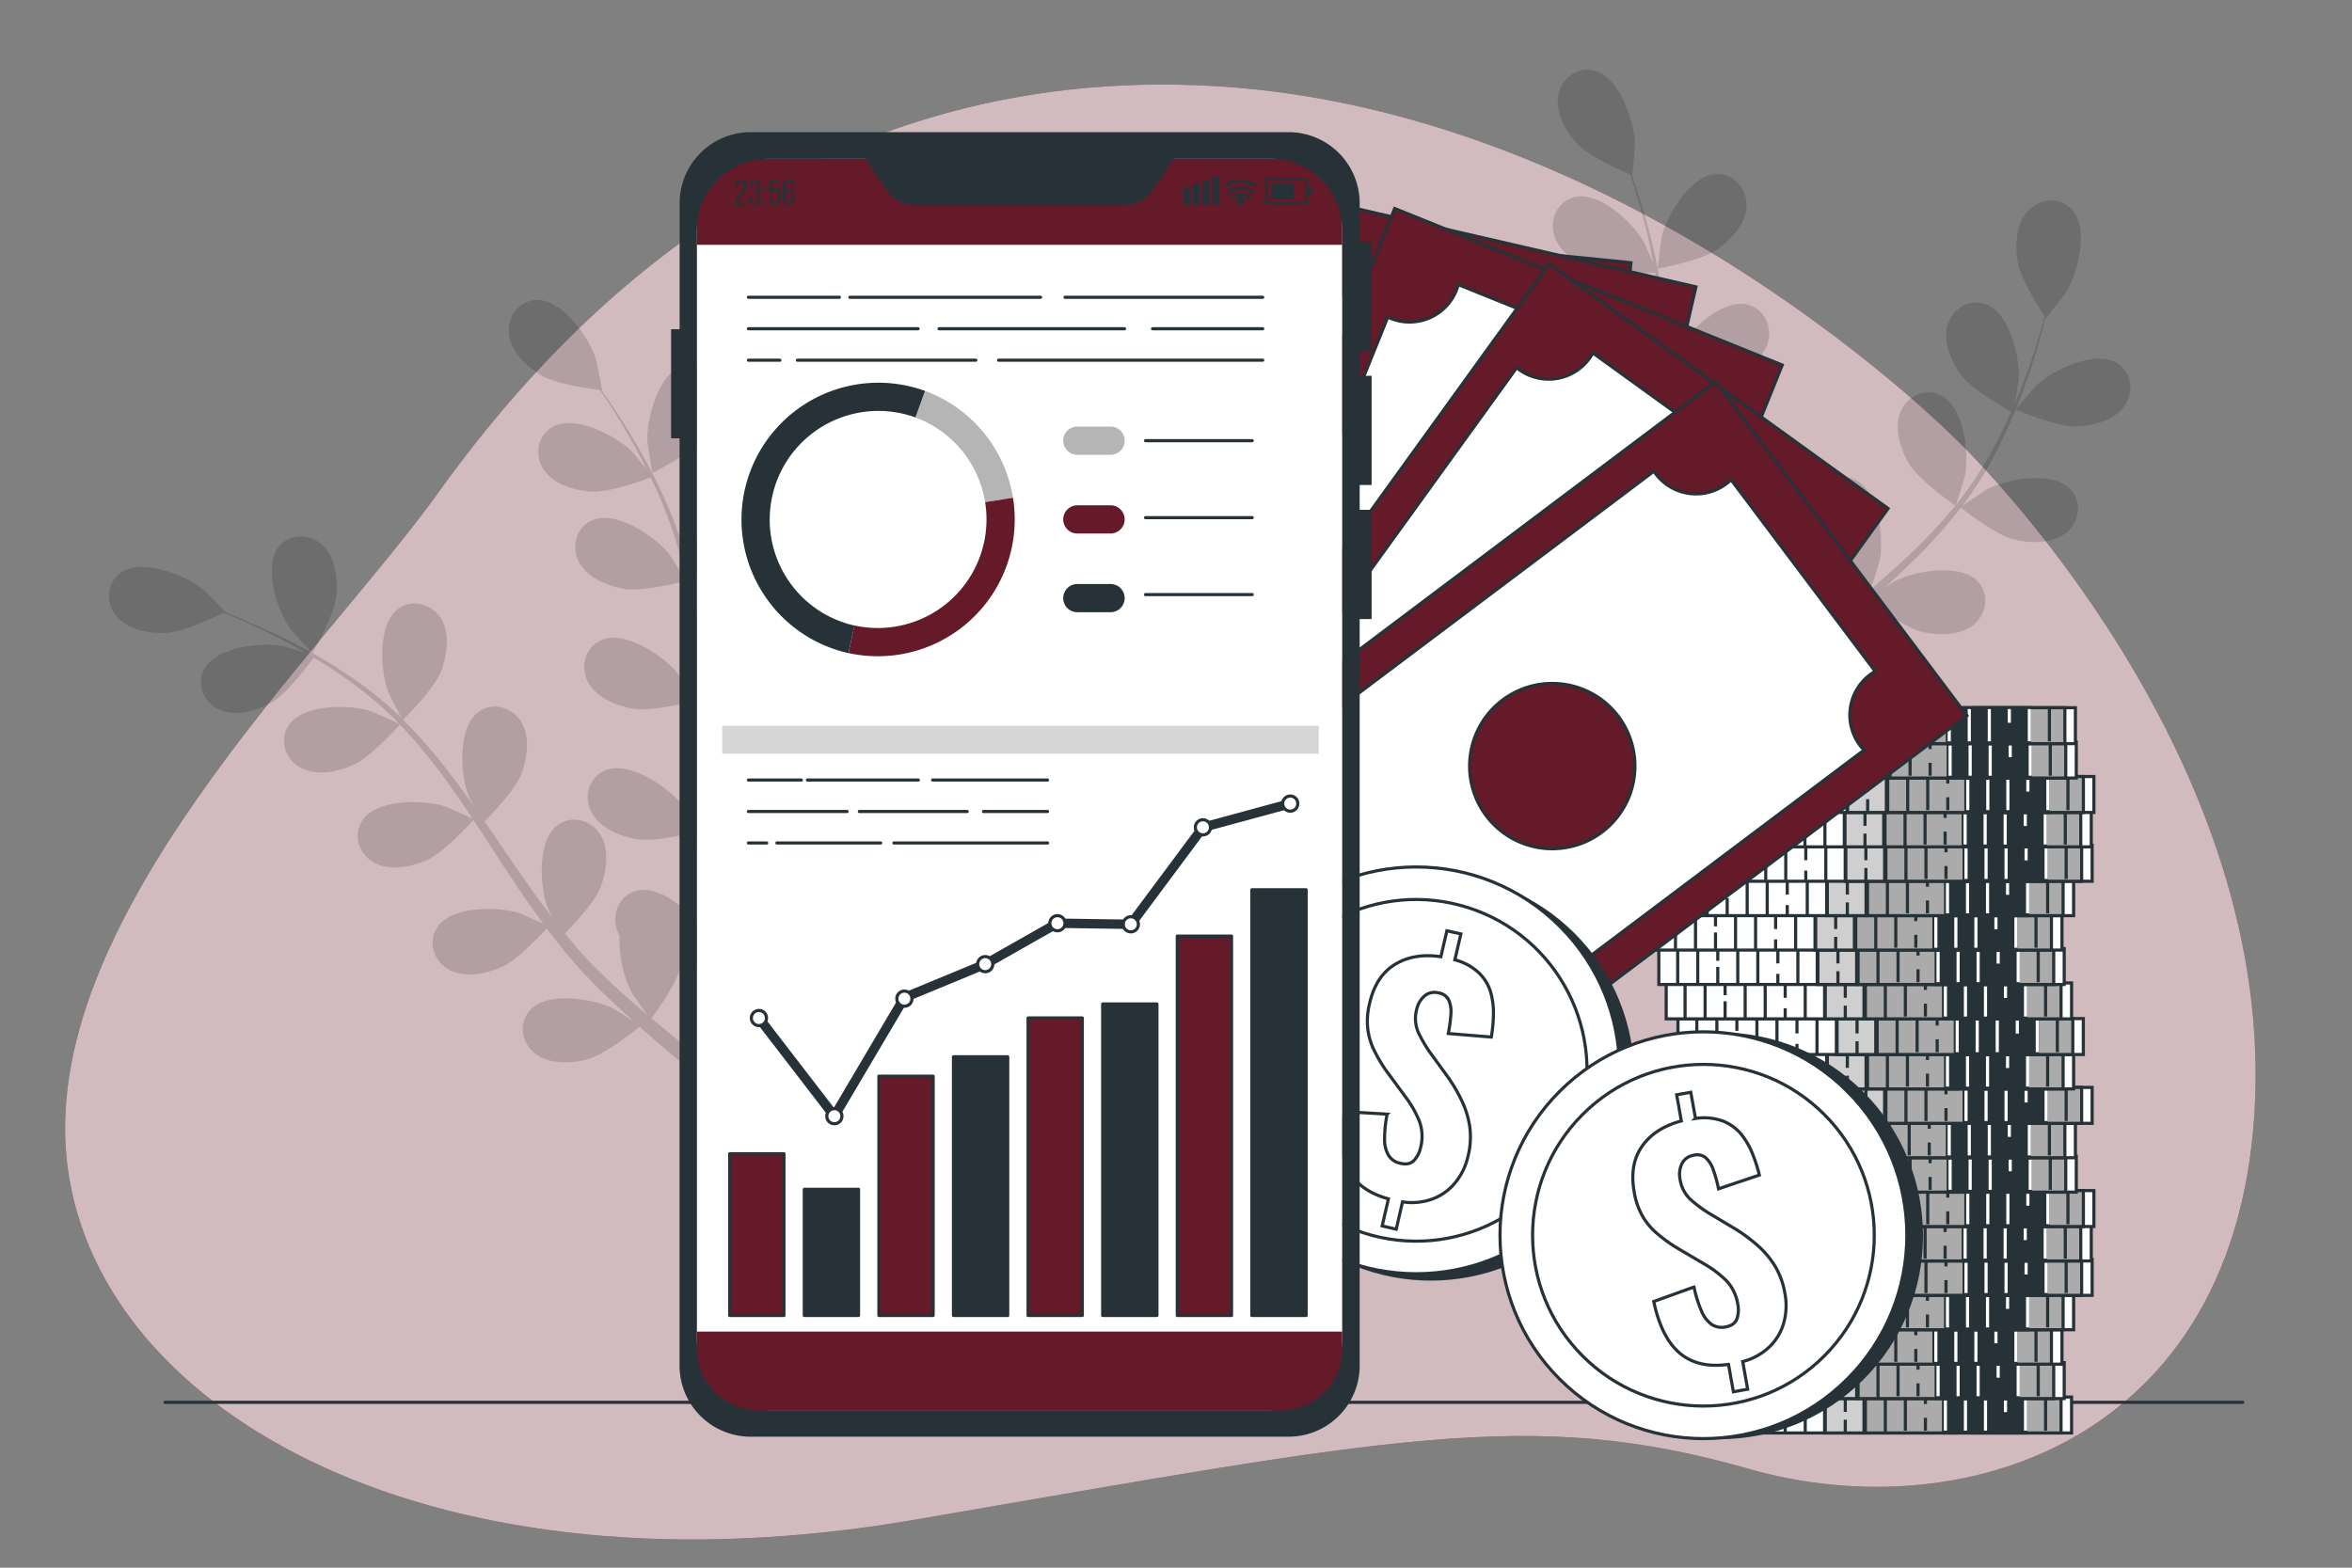 <svg xmlns="http://www.w3.org/2000/svg" viewBox="0 0 750 500"><rect x="0" y="0" width="750" height="500" fill="#808080" stroke="none"/><g id="freepik--background-simple--inject-33"><path d="M624.49,140.89S521.7,35.63,388.14,27.5,176.67,105.66,139.76,157.12,10.8,294.32,21.63,372.83,139,510.91,291.47,484.74s196.74-36.1,266.24-16.24,159.73-9.93,161.54-122.74S624.49,140.89,624.49,140.89Z" style="fill:#641A29"></path><path d="M624.49,140.89S521.7,35.63,388.14,27.5,176.67,105.66,139.76,157.12,10.8,294.32,21.63,372.83,139,510.91,291.47,484.74s196.74-36.1,266.24-16.24,159.73-9.93,161.54-122.74S624.49,140.89,624.49,140.89Z" style="fill:#fff;opacity:0.7"></path></g><g id="freepik--Floor--inject-33"><line x1="52.62" y1="447.26" x2="715.15" y2="447.26" style="fill:none;stroke:#263238;stroke-linecap:round;stroke-linejoin:round"></line></g><g id="freepik--Plants--inject-33"><g style="opacity:0.15"><path d="M224.62,139.69c-4,4.89-16.59,11.12-16.6,11.13s-1.58-9.58-1.6-10.2c-.25-7.17,3.49-21.15,11-23.88,5.44-2,10.92,1.66,12.27,7S228,135.52,224.62,139.69Z"></path><path d="M237.11,318.13l.3.91-3.71,4.3c-.38-1.25-.76-2.51-1.14-3.82-1.09-3.71-2.18-7.69-3.26-11.79a101,101,0,0,1-12.12.5c-1.59,5.84-8.52,15.32-9.43,16.54,2.9,2.47,5.74,4.83,8.46,7,1.87,1.52,3.68,2.95,5.43,4.33l-4.73,2.46c-1.22-1-2.45-2-3.73-3.12-3-2.49-6.06-5.21-9.22-8-1.2,1-11,8.91-16.7,10.42-5.18,1.37-12.15,1.67-16.61-1.83s-5.43-9.9-1.42-14.07c5.57-5.78,19.86-3.48,26.3-.33.38.18,4.28,2.66,6.71,4.26-1.28-1.16-2.55-2.27-3.86-3.48-2.6-2.37-5.13-4.82-7.87-7.44l-3.86-4c-1.32-1.3-2.55-2.84-3.84-4.27-2.93-3.38-5.73-6.94-8.47-10.59-2.08,2.28-9.6,10.26-14.54,12.4s-11.75,3.49-16.69.71-6.87-9-3.53-13.69c4.62-6.56,19.1-6.46,25.95-4.32.42.13,5.16,2.22,7.74,3.42-1.63-2.21-3.27-4.41-4.85-6.7-4.55-6.6-8.95-13.42-13.38-20.21-1.35-2.08-2.73-4.14-4.09-6.2-.74.81-9.47,10.49-15,12.9-4.91,2.13-11.76,3.49-16.69.7s-6.87-9-3.53-13.69c4.62-6.56,19.1-6.45,25.94-4.31.52.16,7.33,3.17,9,4-3-4.55-6.06-9-9.25-13.36a168.07,168.07,0,0,0-13.89-16.67c-.34.39-9.42,10.53-15.07,13-4.91,2.13-11.76,3.49-16.7.71s-6.87-9-3.53-13.69c4.63-6.56,19.1-6.46,25.95-4.32.53.17,7.86,3.41,9.15,4.09-.29-.3-.56-.64-.86-.94a121.4,121.4,0,0,0-16.71-13.91c-3.27-2.33-6.53-4.37-9.74-6.28-1.5,2.06-8.44,11.41-13.28,14.19-4.65,2.66-11.31,4.76-16.52,2.53s-7.81-8.15-5-13.21c3.88-7,18.29-8.52,25.32-7.14.38.07,4.19,1.26,7,2.17-1.46-.85-3-1.74-4.38-2.52-5.31-2.93-10.36-5.29-14.85-7.34-2.56-1.15-4.89-2.14-7.09-3-2.53,1.26-12.76,6.2-18.24,6.43s-12.23-1-15.83-5.36-3.17-10.84,1.64-14c6.68-4.45,20.15.87,25.76,5.33.49.38,7.38,7.28,7.25,7.35l-.15.08c2.13.82,4.4,1.73,6.87,2.77,4.54,2,9.66,4.21,15.06,7a171.11,171.11,0,0,1,17,10,124,124,0,0,1,17.23,13.72l.18.19c-1.13-2.07-4.07-7.95-4.25-8.43-2.46-6.73-3.28-21.18,3-26.13,4.56-3.55,10.89-1.83,13.85,2.87s2,11.7.1,16.71c-2.13,5.65-11.42,14.88-12.16,15.61a168.2,168.2,0,0,1,14.76,16.9c2.66,3.45,5.24,7,7.78,10.62-.92-1.82-1.72-3.45-1.81-3.69-2.46-6.73-3.28-21.18,3.05-26.13,4.56-3.56,10.89-1.83,13.85,2.86s2,11.71.1,16.71S156.58,259.9,154.5,262c1,1.4,1.93,2.78,2.89,4.17,4.57,6.7,9.11,13.41,13.76,19.85,1.64,2.27,3.34,4.45,5,6.63-.81-1.61-1.48-3-1.56-3.2-2.47-6.73-3.28-21.19,3-26.13,4.56-3.56,10.89-1.83,13.84,2.86s2,11.7.11,16.71c-1.83,4.85-8.93,12.33-11.39,14.83,1.8,2.19,3.59,4.38,5.43,6.41,1.29,1.36,2.44,2.76,3.81,4.06s2.64,2.61,3.95,3.89c2.6,2.38,5.27,4.86,7.86,7.12,1.8,1.58,3.54,3.06,5.28,4.56-1.65-2.25-4.81-6.7-5-7.1a37,37,0,0,1-3.9-18.2,12.34,12.34,0,0,1-.86-1.93c-1.75-5.26.94-11.25,6.58-12.51,7.84-1.76,18.49,8.05,22.13,14.23.21.36,2.09,4.58,3.24,7.25-.43-1.67-.87-3.3-1.3-5-.86-3.42-1.62-6.85-2.46-10.55-.34-1.8-.68-3.61-1-5.45s-.55-3.77-.84-5.68c-.58-4.43-1-8.94-1.22-13.5-3,.75-13.67,3.26-19,2.32S191.17,264,188.59,259s-.79-11.26,4.6-13.36c7.48-2.92,19.5,5.15,24,10.71.28.35,3.08,4.7,4.57,7.12-.14-2.74-.29-5.48-.35-8.26-.15-8-.06-16.14,0-24.24,0-2.48,0-4.95,0-7.43-1.06.28-13.69,3.53-19.62,2.49-5.28-.93-11.74-3.58-14.32-8.62s-.78-11.27,4.61-13.37c7.48-2.92,19.49,5.16,24,10.71.34.42,4.36,6.69,5.31,8.34,0-5.46-.06-10.89-.34-16.25a166.67,166.67,0,0,0-2.4-21.56c-.49.13-13.65,3.58-19.73,2.52-5.27-.93-11.73-3.58-14.32-8.63s-.78-11.26,4.61-13.36c7.48-2.92,19.5,5.16,24,10.71.36.44,4.68,7.19,5.38,8.46-.08-.41-.11-.84-.19-1.26a122.82,122.82,0,0,0-6.27-20.82c-1.45-3.74-3-7.24-4.66-10.61-2.39.9-13.33,4.87-18.91,4.51-5.34-.34-12-2.27-15.17-7s-2-11.11,3.11-13.79c7.11-3.72,19.94,3,25.05,8,.28.28,2.8,3.37,4.6,5.64-.76-1.5-1.51-3.08-2.26-4.51-2.82-5.37-5.72-10.13-8.33-14.31-1.51-2.37-2.92-4.49-4.25-6.45-2.8-.34-14.06-1.87-18.76-4.7s-9.65-7.57-10.24-13.2,3.33-10.79,9.11-10.81c8,0,16.33,11.84,18.55,18.66.19.59,2.13,10.14,2,10.13l-.16,0c1.32,1.86,2.72,3.87,4.2,6.1,2.71,4.14,5.73,8.84,8.67,14.18a166.56,166.56,0,0,1,8.68,17.68,123,123,0,0,1,6.8,21c0,.08,0,.17,0,.26.2-2.35,1-8.88,1.11-9.37,1.65-7,8.95-19.48,16.95-20.12,5.77-.45,10.1,4.48,10,10s-4.79,10.86-9.13,14c-4.89,3.53-17.73,6.11-18.76,6.31a166.13,166.13,0,0,1,3,22.24c.32,4.35.5,8.74.63,13.15.24-2,.47-3.83.53-4.08,1.66-7,8.95-19.48,17-20.11,5.76-.45,10.09,4.48,10,10s-4.79,10.86-9.13,14-15.31,5.6-18.2,6.2c0,1.69.08,3.38.1,5.07.12,8.11.21,16.21.54,24.15.11,2.8.32,5.55.53,8.3.21-1.79.41-3.3.47-3.53,1.65-7,9-19.48,17-20.11,5.77-.46,10.09,4.48,10,10s-4.79,10.87-9.13,14-14.25,5.35-17.68,6.08c.3,2.82.59,5.64,1,8.35.32,1.85.5,3.65.93,5.48s.77,3.64,1.15,5.43c.85,3.42,1.72,7,2.63,10.27.63,2.31,1.26,4.51,1.89,6.72-.14-2.79-.31-8.24-.28-8.7.58-7.15,5.9-20.61,13.72-22.45,5.63-1.32,10.65,2.9,11.37,8.4s-3.09,11.46-6.9,15.22c-4.21,4.13-16,8.5-17.48,9C235,311.26,236.05,314.8,237.11,318.13Z"></path><path d="M99.65,208.29c-.08.13-6.6-7.12-7-7.62-4.16-5.84-8.76-19.57-4-26,3.45-4.64,10-4.64,14.11-.89s5,10.75,4.51,16.08C106.76,196.11,99.65,208.28,99.65,208.29Z"></path></g><g style="opacity:0.15"><path d="M662,136c-6.28.19-19.23-5.37-19.24-5.37s6.25-7.43,6.71-7.85c5.28-4.84,18.34-11.1,25.32-7.13,5,2.86,5.84,9.37,2.62,13.89S667.36,135.88,662,136Z"></path><path d="M534.55,261.54c-.18.28-.33.54-.5.82l-5.68,0c.7-1.1,1.42-2.21,2.17-3.35,2.1-3.24,4.42-6.66,6.83-10.15a101.76,101.76,0,0,1-8.26-8.89c-5.47,2.6-17.18,3.5-18.7,3.6,0,3.81.07,7.51.17,11q.1,3.6.24,6.93l-4.94-2c0-1.59-.05-3.19-.06-4.86,0-3.87,0-8,.11-12.23-1.52-.27-13.92-2.56-18.78-5.92-4.4-3-9.17-8.14-9.41-13.81s4-10.56,9.77-10.22c8,.47,15.56,12.83,17.35,19.77.11.41.76,5,1.13,7.87,0-1.73.07-3.42.13-5.2.11-3.52.33-7,.54-10.82q.25-2.73.51-5.52c.13-1.85.51-3.78.75-5.69.66-4.42,1.55-8.86,2.54-13.32-3.08-.11-14-.63-18.87-3s-10.3-6.67-11.39-12.23,2.34-11,8.1-11.58c8-.75,17.33,10.32,20.15,16.91.18.4,1.67,5.36,2.44,8.1.62-2.68,1.22-5.35,1.94-8,2-7.76,4.37-15.54,6.66-23.32.7-2.38,1.37-4.76,2-7.14-1.09,0-14.13-.37-19.54-3-4.82-2.34-10.3-6.67-11.4-12.23s2.35-11,8.11-11.58c8-.75,17.32,10.32,20.15,16.91.21.49,2.35,7.63,2.81,9.47,1.49-5.25,2.93-10.49,4.14-15.71a167.92,167.92,0,0,0,3.63-21.4c-.51,0-14.12-.31-19.67-3-4.81-2.35-10.29-6.67-11.39-12.23s2.35-11,8.11-11.58c8-.75,17.32,10.32,20.15,16.9.22.52,2.52,8.2,2.84,9.62,0-.42.12-.85.16-1.26a122.56,122.56,0,0,0-.3-21.75c-.36-4-.93-7.8-1.56-11.48-2.54.2-14.16,1-19.42-.87-5-1.8-11-5.49-12.66-10.9s1.11-11.23,6.78-12.4c7.86-1.62,18.35,8.35,21.88,14.59.2.34,1.77,4,2.87,6.69-.31-1.66-.6-3.38-.93-5-1.23-5.94-2.72-11.31-4.08-16.06-.79-2.69-1.56-5.11-2.31-7.36-2.59-1.1-13-5.66-16.74-9.68s-7.2-9.93-6.22-15.51,6.18-9.46,11.74-7.88c7.73,2.18,12.44,15.87,12.7,23,0,.62-.74,10.35-.88,10.29l-.15-.07c.76,2.16,1.55,4.48,2.36,7,1.47,4.73,3.08,10.08,4.44,16a169.37,169.37,0,0,1,3.48,19.38,124.21,124.21,0,0,1,.78,22l0,.26c.84-2.19,3.39-8.26,3.64-8.7,3.51-6.25,14-16.27,21.84-14.67,5.66,1.15,8.47,7.08,6.82,12.38s-7.59,9.13-12.62,10.94c-5.68,2-18.73,1-19.77.91A169,169,0,0,1,528,143.63c-.89,4.27-1.92,8.54-3,12.81.79-1.88,1.5-3.55,1.63-3.77,3.51-6.25,14-16.27,21.83-14.67,5.67,1.15,8.48,7.08,6.83,12.38s-7.59,9.13-12.63,10.94-16.25,1.17-19.2,1c-.43,1.63-.85,3.27-1.29,4.9-2.12,7.83-4.26,15.64-6.13,23.36-.66,2.72-1.21,5.43-1.77,8.13.7-1.66,1.3-3.06,1.42-3.26,3.51-6.26,14-16.27,21.83-14.68,5.67,1.15,8.47,7.08,6.83,12.39s-7.59,9.12-12.63,10.94c-4.87,1.76-15.17,1.23-18.67,1-.49,2.78-1,5.57-1.34,8.29-.19,1.87-.51,3.65-.6,5.53s-.27,3.71-.4,5.53c-.11,3.53-.26,7.17-.29,10.61,0,2.39,0,4.67,0,7,.63-2.71,2-8,2.12-8.44a37.08,37.08,0,0,1,11.29-14.8,12.27,12.27,0,0,1,.91-1.9c2.86-4.75,9.16-6.6,13.79-3.13,6.42,4.81,5.9,19.28,3.57,26.06-.14.4-2.12,4.57-3.41,7.18,1-1.42,1.94-2.81,3-4.26,2-2.88,4.15-5.69,6.42-8.73l3.47-4.32c1.13-1.47,2.51-2.88,3.77-4.33,3-3.32,6.18-6.54,9.47-9.71-2.52-1.79-11.37-8.27-14.1-12.9s-4.91-11.24-2.76-16.48,8-7.92,13.15-5.2c7.08,3.79,8.76,18.17,7.48,25.22-.08.44-1.57,5.4-2.43,8.11,2-1.89,4-3.79,6-5.63,6-5.34,12.22-10.55,18.41-15.77,1.9-1.6,3.77-3.22,5.65-4.83-.9-.63-11.58-8.1-14.64-13.29-2.73-4.61-4.92-11.24-2.76-16.48s8-7.92,13.15-5.19c7.08,3.78,8.76,18.16,7.48,25.22-.1.53-2.25,7.66-2.88,9.45,4.14-3.55,8.23-7.13,12.12-10.82a168.76,168.76,0,0,0,14.83-15.84c-.43-.3-11.61-8-14.75-13.36-2.72-4.61-4.91-11.24-2.75-16.48s8-7.92,13.15-5.19c7.08,3.78,8.75,18.16,7.47,25.22-.1.55-2.41,8.22-2.93,9.58.26-.33.57-.63.83-1a121.49,121.49,0,0,0,11.75-18.31c1.91-3.53,3.53-7,5-10.43-2.23-1.23-12.36-7-15.72-11.44-3.21-4.28-6.11-10.63-4.55-16.08s7.13-8.75,12.5-6.6c7.46,3,10.7,17.09,10.21,24.24,0,.39-.74,4.32-1.3,7.17.65-1.56,1.36-3.15,2-4.65,2.25-5.64,4-10.94,5.46-15.64.82-2.69,1.51-5.13,2.13-7.42-1.56-2.35-7.72-11.9-8.62-17.31s-.53-12.25,3.37-16.37,10.36-4.48,14.14-.1c5.24,6.08,1.61,20.1-2.12,26.22-.32.53-6.32,8.22-6.41,8.1a1.51,1.51,0,0,0-.09-.14c-.55,2.21-1.17,4.59-1.9,7.16-1.39,4.75-3,10.1-5.14,15.81a168.23,168.23,0,0,1-7.79,18.08A122.81,122.81,0,0,1,626,161.06l-.17.21c1.91-1.37,7.39-5,7.84-5.25,6.37-3.28,20.62-5.87,26.3-.2,4.1,4.09,3.16,10.59-1.13,14.1s-11.37,3.42-16.57,2.16c-5.87-1.42-16.17-9.5-17-10.15a167.69,167.69,0,0,1-15,16.73c-3.1,3.07-6.32,6.06-9.58,9,1.69-1.13,3.21-2.13,3.44-2.25,6.38-3.28,20.62-5.86,26.3-.19,4.1,4.08,3.16,10.58-1.13,14.09s-11.37,3.43-16.57,2.17-14.2-8-16.54-9.81l-3.78,3.38c-6.09,5.37-12.19,10.7-18,16.11-2,1.9-4,3.86-6,5.8,1.51-1,2.78-1.83,3-1.94,6.37-3.28,20.62-5.86,26.3-.19,4.1,4.08,3.16,10.58-1.13,14.09s-11.37,3.43-16.57,2.16c-5-1.22-13.33-7.34-16.12-9.47-2,2.05-3.9,4.1-5.69,6.18-1.19,1.45-2.44,2.75-3.56,4.27l-3.38,4.4c-2,2.88-4.17,5.83-6.09,8.69-1.35,2-2.61,3.88-3.87,5.8,2-1.93,6-5.6,6.42-5.87,5.81-4.21,19.5-8.92,26-4.18,4.67,3.42,4.73,10,1,14.11s-10.71,5.1-16,4.64c-5.88-.5-16.87-6.62-18.24-7.4C538.39,255.46,536.39,258.58,534.55,261.54Z"></path><path d="M528.63,85.68c-.15,0,1.12-9.64,1.27-10.24,1.73-7,9.17-19.38,17.18-19.92,5.77-.39,10,4.59,9.86,10.14S552,76.47,547.65,79.55C542.51,83.17,528.64,85.68,528.63,85.68Z"></path></g></g><g id="freepik--coins-2--inject-33"><rect x="531.31" y="445.57" width="129.27" height="11.46" style="fill:#fff;stroke:#263238;stroke-miterlimit:10"></rect><rect x="581.83" y="445.57" width="12.56" height="11.46" style="fill:#cfcfcf;stroke:#263238;stroke-miterlimit:10"></rect><rect x="594.73" y="445.57" width="28.85" height="11.46" style="fill:#ababab;stroke:#263238;stroke-miterlimit:10"></rect><rect x="628.37" y="445.57" width="28.85" height="11.46" style="fill:#ababab;stroke:#263238;stroke-miterlimit:10"></rect><rect x="619.75" y="445.57" width="26.19" height="11.46" style="fill:#263238;stroke:#263238;stroke-miterlimit:10"></rect><line x1="537.33" y1="445.59" x2="537.33" y2="456.7" style="fill:#fff;stroke:#263238;stroke-miterlimit:10"></line><line x1="543.72" y1="445.59" x2="543.72" y2="456.7" style="fill:#fff;stroke:#263238;stroke-miterlimit:10"></line><line x1="550.1" y1="451.42" x2="550.1" y2="456.7" style="fill:#fff;stroke:#263238;stroke-miterlimit:10"></line><line x1="550.1" y1="445.59" x2="550.1" y2="449.48" style="fill:#fff;stroke:#263238;stroke-miterlimit:10"></line><line x1="556.49" y1="445.59" x2="556.49" y2="456.7" style="fill:#fff;stroke:#263238;stroke-miterlimit:10"></line><line x1="562.88" y1="445.59" x2="562.88" y2="456.7" style="fill:#fff;stroke:#263238;stroke-miterlimit:10"></line><line x1="569.26" y1="453.64" x2="569.26" y2="456.7" style="fill:#fff;stroke:#263238;stroke-miterlimit:10"></line><line x1="569.26" y1="445.59" x2="569.26" y2="450.31" style="fill:#fff;stroke:#263238;stroke-miterlimit:10"></line><line x1="575.65" y1="445.59" x2="575.65" y2="456.7" style="fill:#fff;stroke:#263238;stroke-miterlimit:10"></line><line x1="582.03" y1="445.59" x2="582.03" y2="456.7" style="fill:#fff;stroke:#263238;stroke-miterlimit:10"></line><line x1="588.42" y1="452.81" x2="588.42" y2="456.7" style="fill:#fff;stroke:#263238;stroke-miterlimit:10"></line><line x1="588.42" y1="445.59" x2="588.42" y2="450.31" style="fill:#fff;stroke:#263238;stroke-miterlimit:10"></line><line x1="594.81" y1="445.59" x2="594.81" y2="456.7" style="fill:#fff;stroke:#263238;stroke-miterlimit:10"></line><line x1="601.19" y1="445.59" x2="601.19" y2="456.7" style="fill:#fff;stroke:#263238;stroke-miterlimit:10"></line><line x1="607.58" y1="446" x2="607.58" y2="456.29" style="fill:#fff;stroke:#263238;stroke-miterlimit:10"></line><line x1="613.97" y1="452.17" x2="613.97" y2="456.29" style="fill:#fff;stroke:#263238;stroke-miterlimit:10"></line><line x1="613.97" y1="446" x2="613.97" y2="447.8" style="fill:#fff;stroke:#263238;stroke-miterlimit:10"></line><line x1="620.35" y1="446" x2="620.35" y2="456.29" style="fill:none;stroke:#fff;stroke-miterlimit:10"></line><line x1="626.74" y1="446" x2="626.74" y2="456.29" style="fill:none;stroke:#fff;stroke-miterlimit:10"></line><line x1="633.13" y1="446" x2="633.13" y2="456.29" style="fill:none;stroke:#fff;stroke-miterlimit:10"></line><line x1="639.51" y1="454.2" x2="639.51" y2="456.7" style="fill:#fff;stroke:#263238;stroke-miterlimit:10"></line><line x1="639.51" y1="446" x2="639.51" y2="450.37" style="fill:none;stroke:#fff;stroke-miterlimit:10"></line><line x1="645.9" y1="446" x2="645.9" y2="456.29" style="fill:none;stroke:#fff;stroke-miterlimit:10"></line><line x1="652.29" y1="446" x2="652.29" y2="456.29" style="fill:#fff;stroke:#263238;stroke-miterlimit:10"></line><rect x="528.96" y="434.6" width="129.27" height="11.46" style="fill:#fff;stroke:#263238;stroke-miterlimit:10"></rect><rect x="579.48" y="434.6" width="12.56" height="11.46" style="fill:#cfcfcf;stroke:#263238;stroke-miterlimit:10"></rect><rect x="592.38" y="434.6" width="28.85" height="11.46" style="fill:#ababab;stroke:#263238;stroke-miterlimit:10"></rect><rect x="626.03" y="434.6" width="28.85" height="11.46" style="fill:#ababab;stroke:#263238;stroke-miterlimit:10"></rect><rect x="617.4" y="434.6" width="26.19" height="11.46" style="fill:#263238;stroke:#263238;stroke-miterlimit:10"></rect><line x1="534.98" y1="434.62" x2="534.98" y2="445.73" style="fill:#fff;stroke:#263238;stroke-miterlimit:10"></line><line x1="541.37" y1="434.62" x2="541.37" y2="445.73" style="fill:#fff;stroke:#263238;stroke-miterlimit:10"></line><line x1="547.76" y1="440.45" x2="547.76" y2="445.73" style="fill:#fff;stroke:#263238;stroke-miterlimit:10"></line><line x1="547.76" y1="434.62" x2="547.76" y2="438.51" style="fill:#fff;stroke:#263238;stroke-miterlimit:10"></line><line x1="554.14" y1="434.62" x2="554.14" y2="445.73" style="fill:#fff;stroke:#263238;stroke-miterlimit:10"></line><line x1="560.53" y1="434.62" x2="560.53" y2="445.73" style="fill:#fff;stroke:#263238;stroke-miterlimit:10"></line><line x1="566.92" y1="442.67" x2="566.92" y2="445.73" style="fill:#fff;stroke:#263238;stroke-miterlimit:10"></line><line x1="566.92" y1="434.62" x2="566.92" y2="439.34" style="fill:#fff;stroke:#263238;stroke-miterlimit:10"></line><line x1="573.3" y1="434.62" x2="573.3" y2="445.73" style="fill:#fff;stroke:#263238;stroke-miterlimit:10"></line><line x1="579.69" y1="434.62" x2="579.69" y2="445.73" style="fill:#fff;stroke:#263238;stroke-miterlimit:10"></line><line x1="586.08" y1="441.84" x2="586.08" y2="445.73" style="fill:#fff;stroke:#263238;stroke-miterlimit:10"></line><line x1="586.08" y1="434.62" x2="586.08" y2="439.34" style="fill:#fff;stroke:#263238;stroke-miterlimit:10"></line><line x1="592.46" y1="434.62" x2="592.46" y2="445.73" style="fill:#fff;stroke:#263238;stroke-miterlimit:10"></line><line x1="598.85" y1="434.62" x2="598.85" y2="445.73" style="fill:#fff;stroke:#263238;stroke-miterlimit:10"></line><line x1="605.24" y1="435.03" x2="605.24" y2="445.31" style="fill:#fff;stroke:#263238;stroke-miterlimit:10"></line><line x1="611.62" y1="441.2" x2="611.62" y2="445.31" style="fill:#fff;stroke:#263238;stroke-miterlimit:10"></line><line x1="611.62" y1="435.03" x2="611.62" y2="436.83" style="fill:#fff;stroke:#263238;stroke-miterlimit:10"></line><line x1="618.01" y1="435.03" x2="618.01" y2="445.31" style="fill:none;stroke:#fff;stroke-miterlimit:10"></line><line x1="624.4" y1="435.03" x2="624.4" y2="445.31" style="fill:none;stroke:#fff;stroke-miterlimit:10"></line><line x1="630.78" y1="435.03" x2="630.78" y2="445.31" style="fill:none;stroke:#fff;stroke-miterlimit:10"></line><line x1="637.17" y1="443.23" x2="637.17" y2="445.73" style="fill:#fff;stroke:#263238;stroke-miterlimit:10"></line><line x1="637.17" y1="435.03" x2="637.17" y2="439.4" style="fill:none;stroke:#fff;stroke-miterlimit:10"></line><line x1="643.56" y1="435.03" x2="643.56" y2="445.31" style="fill:none;stroke:#fff;stroke-miterlimit:10"></line><line x1="649.94" y1="435.03" x2="649.94" y2="445.31" style="fill:#fff;stroke:#263238;stroke-miterlimit:10"></line><rect x="528.25" y="423.63" width="129.27" height="11.46" style="fill:#fff;stroke:#263238;stroke-miterlimit:10"></rect><rect x="578.77" y="423.63" width="12.56" height="11.46" style="fill:#cfcfcf;stroke:#263238;stroke-miterlimit:10"></rect><rect x="591.67" y="423.63" width="28.85" height="11.46" style="fill:#ababab;stroke:#263238;stroke-miterlimit:10"></rect><rect x="625.31" y="423.63" width="28.85" height="11.46" style="fill:#ababab;stroke:#263238;stroke-miterlimit:10"></rect><rect x="616.69" y="423.63" width="26.19" height="11.46" style="fill:#263238;stroke:#263238;stroke-miterlimit:10"></rect><line x1="534.27" y1="423.65" x2="534.27" y2="434.75" style="fill:#fff;stroke:#263238;stroke-miterlimit:10"></line><line x1="540.66" y1="423.65" x2="540.66" y2="434.75" style="fill:#fff;stroke:#263238;stroke-miterlimit:10"></line><line x1="547.04" y1="429.48" x2="547.04" y2="434.75" style="fill:#fff;stroke:#263238;stroke-miterlimit:10"></line><line x1="547.04" y1="423.65" x2="547.04" y2="427.53" style="fill:#fff;stroke:#263238;stroke-miterlimit:10"></line><line x1="553.43" y1="423.65" x2="553.43" y2="434.75" style="fill:#fff;stroke:#263238;stroke-miterlimit:10"></line><line x1="559.82" y1="423.65" x2="559.82" y2="434.75" style="fill:#fff;stroke:#263238;stroke-miterlimit:10"></line><line x1="566.2" y1="431.7" x2="566.2" y2="434.75" style="fill:#fff;stroke:#263238;stroke-miterlimit:10"></line><line x1="566.2" y1="423.65" x2="566.2" y2="428.37" style="fill:#fff;stroke:#263238;stroke-miterlimit:10"></line><line x1="572.59" y1="423.65" x2="572.59" y2="434.75" style="fill:#fff;stroke:#263238;stroke-miterlimit:10"></line><line x1="578.98" y1="423.65" x2="578.98" y2="434.75" style="fill:#fff;stroke:#263238;stroke-miterlimit:10"></line><line x1="585.36" y1="430.86" x2="585.36" y2="434.75" style="fill:#fff;stroke:#263238;stroke-miterlimit:10"></line><line x1="585.36" y1="423.65" x2="585.36" y2="428.37" style="fill:#fff;stroke:#263238;stroke-miterlimit:10"></line><line x1="591.75" y1="423.65" x2="591.75" y2="434.75" style="fill:#fff;stroke:#263238;stroke-miterlimit:10"></line><line x1="598.14" y1="423.65" x2="598.14" y2="434.75" style="fill:#fff;stroke:#263238;stroke-miterlimit:10"></line><line x1="604.52" y1="424.06" x2="604.52" y2="434.34" style="fill:#fff;stroke:#263238;stroke-miterlimit:10"></line><line x1="610.91" y1="430.23" x2="610.91" y2="434.34" style="fill:#fff;stroke:#263238;stroke-miterlimit:10"></line><line x1="610.91" y1="424.06" x2="610.91" y2="425.86" style="fill:#fff;stroke:#263238;stroke-miterlimit:10"></line><line x1="617.3" y1="424.06" x2="617.3" y2="434.34" style="fill:none;stroke:#fff;stroke-miterlimit:10"></line><line x1="623.68" y1="424.06" x2="623.68" y2="434.34" style="fill:none;stroke:#fff;stroke-miterlimit:10"></line><line x1="630.07" y1="424.06" x2="630.07" y2="434.34" style="fill:none;stroke:#fff;stroke-miterlimit:10"></line><line x1="636.46" y1="432.25" x2="636.46" y2="434.75" style="fill:#fff;stroke:#263238;stroke-miterlimit:10"></line><line x1="636.46" y1="424.06" x2="636.46" y2="428.43" style="fill:none;stroke:#fff;stroke-miterlimit:10"></line><line x1="642.84" y1="424.06" x2="642.84" y2="434.34" style="fill:none;stroke:#fff;stroke-miterlimit:10"></line><line x1="649.23" y1="424.06" x2="649.23" y2="434.34" style="fill:#fff;stroke:#263238;stroke-miterlimit:10"></line><rect x="531.96" y="412.65" width="129.27" height="11.46" style="fill:#fff;stroke:#263238;stroke-miterlimit:10"></rect><rect x="582.49" y="412.65" width="12.56" height="11.46" style="fill:#cfcfcf;stroke:#263238;stroke-miterlimit:10"></rect><rect x="595.39" y="412.65" width="28.85" height="11.46" style="fill:#ababab;stroke:#263238;stroke-miterlimit:10"></rect><rect x="629.03" y="412.65" width="28.85" height="11.46" style="fill:#ababab;stroke:#263238;stroke-miterlimit:10"></rect><rect x="620.4" y="412.65" width="26.19" height="11.46" style="fill:#263238;stroke:#263238;stroke-miterlimit:10"></rect><line x1="537.98" y1="412.67" x2="537.98" y2="423.78" style="fill:#fff;stroke:#263238;stroke-miterlimit:10"></line><line x1="544.37" y1="412.67" x2="544.37" y2="423.78" style="fill:#fff;stroke:#263238;stroke-miterlimit:10"></line><line x1="550.76" y1="418.5" x2="550.76" y2="423.78" style="fill:#fff;stroke:#263238;stroke-miterlimit:10"></line><line x1="550.76" y1="412.67" x2="550.76" y2="416.56" style="fill:#fff;stroke:#263238;stroke-miterlimit:10"></line><line x1="557.14" y1="412.67" x2="557.14" y2="423.78" style="fill:#fff;stroke:#263238;stroke-miterlimit:10"></line><line x1="563.53" y1="412.67" x2="563.53" y2="423.78" style="fill:#fff;stroke:#263238;stroke-miterlimit:10"></line><line x1="569.92" y1="420.73" x2="569.92" y2="423.78" style="fill:#fff;stroke:#263238;stroke-miterlimit:10"></line><line x1="569.92" y1="412.67" x2="569.92" y2="417.39" style="fill:#fff;stroke:#263238;stroke-miterlimit:10"></line><line x1="576.3" y1="412.67" x2="576.3" y2="423.78" style="fill:#fff;stroke:#263238;stroke-miterlimit:10"></line><line x1="582.69" y1="412.67" x2="582.69" y2="423.78" style="fill:#fff;stroke:#263238;stroke-miterlimit:10"></line><line x1="589.08" y1="419.89" x2="589.08" y2="423.78" style="fill:#fff;stroke:#263238;stroke-miterlimit:10"></line><line x1="589.08" y1="412.67" x2="589.08" y2="417.39" style="fill:#fff;stroke:#263238;stroke-miterlimit:10"></line><line x1="595.46" y1="412.67" x2="595.46" y2="423.78" style="fill:#fff;stroke:#263238;stroke-miterlimit:10"></line><line x1="601.85" y1="412.67" x2="601.85" y2="423.78" style="fill:#fff;stroke:#263238;stroke-miterlimit:10"></line><line x1="608.24" y1="413.08" x2="608.24" y2="423.37" style="fill:#fff;stroke:#263238;stroke-miterlimit:10"></line><line x1="614.62" y1="419.25" x2="614.62" y2="423.37" style="fill:#fff;stroke:#263238;stroke-miterlimit:10"></line><line x1="614.62" y1="413.08" x2="614.62" y2="414.88" style="fill:#fff;stroke:#263238;stroke-miterlimit:10"></line><line x1="621.01" y1="413.08" x2="621.01" y2="423.37" style="fill:none;stroke:#fff;stroke-miterlimit:10"></line><line x1="627.4" y1="413.08" x2="627.4" y2="423.37" style="fill:none;stroke:#fff;stroke-miterlimit:10"></line><line x1="633.78" y1="413.08" x2="633.78" y2="423.37" style="fill:none;stroke:#fff;stroke-miterlimit:10"></line><line x1="640.17" y1="421.28" x2="640.17" y2="423.78" style="fill:#fff;stroke:#263238;stroke-miterlimit:10"></line><line x1="640.17" y1="413.08" x2="640.17" y2="417.45" style="fill:none;stroke:#fff;stroke-miterlimit:10"></line><line x1="646.56" y1="413.08" x2="646.56" y2="423.37" style="fill:none;stroke:#fff;stroke-miterlimit:10"></line><line x1="652.94" y1="413.08" x2="652.94" y2="423.37" style="fill:#fff;stroke:#263238;stroke-miterlimit:10"></line><rect x="537.87" y="401.68" width="129.27" height="11.46" style="fill:#fff;stroke:#263238;stroke-miterlimit:10"></rect><rect x="588.4" y="401.68" width="12.56" height="11.46" style="fill:#cfcfcf;stroke:#263238;stroke-miterlimit:10"></rect><rect x="601.29" y="401.68" width="28.85" height="11.46" style="fill:#ababab;stroke:#263238;stroke-miterlimit:10"></rect><rect x="634.94" y="401.68" width="28.85" height="11.46" style="fill:#ababab;stroke:#263238;stroke-miterlimit:10"></rect><rect x="626.31" y="401.68" width="26.19" height="11.46" style="fill:#263238;stroke:#263238;stroke-miterlimit:10"></rect><line x1="543.89" y1="401.7" x2="543.89" y2="412.81" style="fill:#fff;stroke:#263238;stroke-miterlimit:10"></line><line x1="550.28" y1="401.7" x2="550.28" y2="412.81" style="fill:#fff;stroke:#263238;stroke-miterlimit:10"></line><line x1="556.67" y1="407.53" x2="556.67" y2="412.81" style="fill:#fff;stroke:#263238;stroke-miterlimit:10"></line><line x1="556.67" y1="401.7" x2="556.67" y2="405.59" style="fill:#fff;stroke:#263238;stroke-miterlimit:10"></line><line x1="563.05" y1="401.7" x2="563.05" y2="412.81" style="fill:#fff;stroke:#263238;stroke-miterlimit:10"></line><line x1="569.44" y1="401.7" x2="569.44" y2="412.81" style="fill:#fff;stroke:#263238;stroke-miterlimit:10"></line><line x1="575.83" y1="409.75" x2="575.83" y2="412.81" style="fill:#fff;stroke:#263238;stroke-miterlimit:10"></line><line x1="575.83" y1="401.7" x2="575.83" y2="406.42" style="fill:#fff;stroke:#263238;stroke-miterlimit:10"></line><line x1="582.21" y1="401.7" x2="582.21" y2="412.81" style="fill:#fff;stroke:#263238;stroke-miterlimit:10"></line><line x1="588.6" y1="401.7" x2="588.6" y2="412.81" style="fill:#fff;stroke:#263238;stroke-miterlimit:10"></line><line x1="594.99" y1="408.92" x2="594.99" y2="412.81" style="fill:#fff;stroke:#263238;stroke-miterlimit:10"></line><line x1="594.99" y1="401.7" x2="594.99" y2="406.42" style="fill:#fff;stroke:#263238;stroke-miterlimit:10"></line><line x1="601.37" y1="401.7" x2="601.37" y2="412.81" style="fill:#fff;stroke:#263238;stroke-miterlimit:10"></line><line x1="607.76" y1="401.7" x2="607.76" y2="412.81" style="fill:#fff;stroke:#263238;stroke-miterlimit:10"></line><line x1="614.15" y1="402.11" x2="614.15" y2="412.4" style="fill:#fff;stroke:#263238;stroke-miterlimit:10"></line><line x1="620.53" y1="408.28" x2="620.53" y2="412.4" style="fill:#fff;stroke:#263238;stroke-miterlimit:10"></line><line x1="620.53" y1="402.11" x2="620.53" y2="403.91" style="fill:#fff;stroke:#263238;stroke-miterlimit:10"></line><line x1="626.92" y1="402.11" x2="626.92" y2="412.4" style="fill:none;stroke:#fff;stroke-miterlimit:10"></line><line x1="633.31" y1="402.11" x2="633.31" y2="412.4" style="fill:none;stroke:#fff;stroke-miterlimit:10"></line><line x1="639.69" y1="402.11" x2="639.69" y2="412.4" style="fill:none;stroke:#fff;stroke-miterlimit:10"></line><line x1="646.08" y1="410.31" x2="646.08" y2="412.81" style="fill:#fff;stroke:#263238;stroke-miterlimit:10"></line><line x1="646.08" y1="402.11" x2="646.08" y2="406.48" style="fill:none;stroke:#fff;stroke-miterlimit:10"></line><line x1="652.47" y1="402.11" x2="652.47" y2="412.4" style="fill:none;stroke:#fff;stroke-miterlimit:10"></line><line x1="658.85" y1="402.11" x2="658.85" y2="412.4" style="fill:#fff;stroke:#263238;stroke-miterlimit:10"></line><rect x="537.59" y="390.71" width="129.27" height="11.46" style="fill:#fff;stroke:#263238;stroke-miterlimit:10"></rect><rect x="588.11" y="390.71" width="12.56" height="11.46" style="fill:#cfcfcf;stroke:#263238;stroke-miterlimit:10"></rect><rect x="601.01" y="390.71" width="28.85" height="11.46" style="fill:#ababab;stroke:#263238;stroke-miterlimit:10"></rect><rect x="634.66" y="390.71" width="28.85" height="11.46" style="fill:#ababab;stroke:#263238;stroke-miterlimit:10"></rect><rect x="626.03" y="390.71" width="26.19" height="11.46" style="fill:#263238;stroke:#263238;stroke-miterlimit:10"></rect><line x1="543.61" y1="390.73" x2="543.61" y2="401.83" style="fill:#fff;stroke:#263238;stroke-miterlimit:10"></line><line x1="550" y1="390.73" x2="550" y2="401.83" style="fill:#fff;stroke:#263238;stroke-miterlimit:10"></line><line x1="556.39" y1="396.56" x2="556.39" y2="401.83" style="fill:#fff;stroke:#263238;stroke-miterlimit:10"></line><line x1="556.39" y1="390.73" x2="556.39" y2="394.61" style="fill:#fff;stroke:#263238;stroke-miterlimit:10"></line><line x1="562.77" y1="390.73" x2="562.77" y2="401.83" style="fill:#fff;stroke:#263238;stroke-miterlimit:10"></line><line x1="569.16" y1="390.73" x2="569.16" y2="401.83" style="fill:#fff;stroke:#263238;stroke-miterlimit:10"></line><line x1="575.55" y1="398.78" x2="575.55" y2="401.83" style="fill:#fff;stroke:#263238;stroke-miterlimit:10"></line><line x1="575.55" y1="390.73" x2="575.55" y2="395.45" style="fill:#fff;stroke:#263238;stroke-miterlimit:10"></line><line x1="581.93" y1="390.73" x2="581.93" y2="401.83" style="fill:#fff;stroke:#263238;stroke-miterlimit:10"></line><line x1="588.32" y1="390.73" x2="588.32" y2="401.83" style="fill:#fff;stroke:#263238;stroke-miterlimit:10"></line><line x1="594.7" y1="397.95" x2="594.7" y2="401.83" style="fill:#fff;stroke:#263238;stroke-miterlimit:10"></line><line x1="594.7" y1="390.73" x2="594.7" y2="395.45" style="fill:#fff;stroke:#263238;stroke-miterlimit:10"></line><line x1="601.09" y1="390.73" x2="601.09" y2="401.83" style="fill:#fff;stroke:#263238;stroke-miterlimit:10"></line><line x1="607.48" y1="390.73" x2="607.48" y2="401.83" style="fill:#fff;stroke:#263238;stroke-miterlimit:10"></line><line x1="613.86" y1="391.14" x2="613.86" y2="401.42" style="fill:#fff;stroke:#263238;stroke-miterlimit:10"></line><line x1="620.25" y1="397.31" x2="620.25" y2="401.42" style="fill:#fff;stroke:#263238;stroke-miterlimit:10"></line><line x1="620.25" y1="391.14" x2="620.25" y2="392.94" style="fill:#fff;stroke:#263238;stroke-miterlimit:10"></line><line x1="626.64" y1="391.14" x2="626.64" y2="401.42" style="fill:none;stroke:#fff;stroke-miterlimit:10"></line><line x1="633.02" y1="391.14" x2="633.02" y2="401.42" style="fill:none;stroke:#fff;stroke-miterlimit:10"></line><line x1="639.41" y1="391.14" x2="639.41" y2="401.42" style="fill:none;stroke:#fff;stroke-miterlimit:10"></line><line x1="645.8" y1="399.33" x2="645.8" y2="401.83" style="fill:#fff;stroke:#263238;stroke-miterlimit:10"></line><line x1="645.8" y1="391.14" x2="645.8" y2="395.51" style="fill:none;stroke:#fff;stroke-miterlimit:10"></line><line x1="652.18" y1="391.14" x2="652.18" y2="401.42" style="fill:none;stroke:#fff;stroke-miterlimit:10"></line><line x1="658.57" y1="391.14" x2="658.57" y2="401.42" style="fill:#fff;stroke:#263238;stroke-miterlimit:10"></line><rect x="538.43" y="379.73" width="129.27" height="11.46" style="fill:#fff;stroke:#263238;stroke-miterlimit:10"></rect><rect x="588.96" y="379.73" width="12.56" height="11.46" style="fill:#cfcfcf;stroke:#263238;stroke-miterlimit:10"></rect><rect x="601.86" y="379.73" width="28.85" height="11.46" style="fill:#ababab;stroke:#263238;stroke-miterlimit:10"></rect><rect x="635.5" y="379.73" width="28.85" height="11.46" style="fill:#ababab;stroke:#263238;stroke-miterlimit:10"></rect><rect x="626.87" y="379.73" width="26.19" height="11.46" style="fill:#263238;stroke:#263238;stroke-miterlimit:10"></rect><line x1="544.46" y1="379.75" x2="544.46" y2="390.86" style="fill:#fff;stroke:#263238;stroke-miterlimit:10"></line><line x1="550.84" y1="379.75" x2="550.84" y2="390.86" style="fill:#fff;stroke:#263238;stroke-miterlimit:10"></line><line x1="557.23" y1="385.59" x2="557.23" y2="390.86" style="fill:#fff;stroke:#263238;stroke-miterlimit:10"></line><line x1="557.23" y1="379.75" x2="557.23" y2="383.64" style="fill:#fff;stroke:#263238;stroke-miterlimit:10"></line><line x1="563.62" y1="379.75" x2="563.62" y2="390.86" style="fill:#fff;stroke:#263238;stroke-miterlimit:10"></line><line x1="570" y1="379.75" x2="570" y2="390.86" style="fill:#fff;stroke:#263238;stroke-miterlimit:10"></line><line x1="576.39" y1="387.81" x2="576.39" y2="390.86" style="fill:#fff;stroke:#263238;stroke-miterlimit:10"></line><line x1="576.39" y1="379.75" x2="576.39" y2="384.47" style="fill:#fff;stroke:#263238;stroke-miterlimit:10"></line><line x1="582.78" y1="379.75" x2="582.78" y2="390.86" style="fill:#fff;stroke:#263238;stroke-miterlimit:10"></line><line x1="589.16" y1="379.75" x2="589.16" y2="390.86" style="fill:#fff;stroke:#263238;stroke-miterlimit:10"></line><line x1="595.55" y1="386.97" x2="595.55" y2="390.86" style="fill:#fff;stroke:#263238;stroke-miterlimit:10"></line><line x1="595.55" y1="379.75" x2="595.55" y2="384.47" style="fill:#fff;stroke:#263238;stroke-miterlimit:10"></line><line x1="601.94" y1="379.75" x2="601.94" y2="390.86" style="fill:#fff;stroke:#263238;stroke-miterlimit:10"></line><line x1="608.32" y1="379.75" x2="608.32" y2="390.86" style="fill:#fff;stroke:#263238;stroke-miterlimit:10"></line><line x1="614.71" y1="380.17" x2="614.71" y2="390.45" style="fill:#fff;stroke:#263238;stroke-miterlimit:10"></line><line x1="621.1" y1="386.34" x2="621.1" y2="390.45" style="fill:#fff;stroke:#263238;stroke-miterlimit:10"></line><line x1="621.1" y1="380.17" x2="621.1" y2="381.97" style="fill:#fff;stroke:#263238;stroke-miterlimit:10"></line><line x1="627.48" y1="380.17" x2="627.48" y2="390.45" style="fill:none;stroke:#fff;stroke-miterlimit:10"></line><line x1="633.87" y1="380.17" x2="633.87" y2="390.45" style="fill:none;stroke:#fff;stroke-miterlimit:10"></line><line x1="640.26" y1="380.17" x2="640.26" y2="390.45" style="fill:none;stroke:#fff;stroke-miterlimit:10"></line><line x1="646.64" y1="388.36" x2="646.64" y2="390.86" style="fill:#fff;stroke:#263238;stroke-miterlimit:10"></line><line x1="646.64" y1="380.17" x2="646.64" y2="384.54" style="fill:none;stroke:#fff;stroke-miterlimit:10"></line><line x1="653.03" y1="380.17" x2="653.03" y2="390.45" style="fill:none;stroke:#fff;stroke-miterlimit:10"></line><line x1="659.42" y1="380.17" x2="659.42" y2="390.45" style="fill:#fff;stroke:#263238;stroke-miterlimit:10"></line><rect x="532.81" y="368.76" width="129.27" height="11.46" style="fill:#fff;stroke:#263238;stroke-miterlimit:10"></rect><rect x="583.33" y="368.76" width="12.56" height="11.46" style="fill:#cfcfcf;stroke:#263238;stroke-miterlimit:10"></rect><rect x="596.23" y="368.76" width="28.85" height="11.46" style="fill:#ababab;stroke:#263238;stroke-miterlimit:10"></rect><rect x="629.87" y="368.76" width="28.85" height="11.46" style="fill:#ababab;stroke:#263238;stroke-miterlimit:10"></rect><rect x="621.25" y="368.76" width="26.19" height="11.46" style="fill:#263238;stroke:#263238;stroke-miterlimit:10"></rect><line x1="538.83" y1="368.78" x2="538.83" y2="379.89" style="fill:#fff;stroke:#263238;stroke-miterlimit:10"></line><line x1="545.22" y1="368.78" x2="545.22" y2="379.89" style="fill:#fff;stroke:#263238;stroke-miterlimit:10"></line><line x1="551.6" y1="374.61" x2="551.6" y2="379.89" style="fill:#fff;stroke:#263238;stroke-miterlimit:10"></line><line x1="551.6" y1="368.78" x2="551.6" y2="372.67" style="fill:#fff;stroke:#263238;stroke-miterlimit:10"></line><line x1="557.99" y1="368.78" x2="557.99" y2="379.89" style="fill:#fff;stroke:#263238;stroke-miterlimit:10"></line><line x1="564.38" y1="368.78" x2="564.38" y2="379.89" style="fill:#fff;stroke:#263238;stroke-miterlimit:10"></line><line x1="570.76" y1="376.83" x2="570.76" y2="379.89" style="fill:#fff;stroke:#263238;stroke-miterlimit:10"></line><line x1="570.76" y1="368.78" x2="570.76" y2="373.5" style="fill:#fff;stroke:#263238;stroke-miterlimit:10"></line><line x1="577.15" y1="368.78" x2="577.15" y2="379.89" style="fill:#fff;stroke:#263238;stroke-miterlimit:10"></line><line x1="583.54" y1="368.78" x2="583.54" y2="379.89" style="fill:#fff;stroke:#263238;stroke-miterlimit:10"></line><line x1="589.92" y1="376" x2="589.92" y2="379.89" style="fill:#fff;stroke:#263238;stroke-miterlimit:10"></line><line x1="589.92" y1="368.78" x2="589.92" y2="373.5" style="fill:#fff;stroke:#263238;stroke-miterlimit:10"></line><line x1="596.31" y1="368.78" x2="596.31" y2="379.89" style="fill:#fff;stroke:#263238;stroke-miterlimit:10"></line><line x1="602.7" y1="368.78" x2="602.7" y2="379.89" style="fill:#fff;stroke:#263238;stroke-miterlimit:10"></line><line x1="609.08" y1="369.19" x2="609.08" y2="379.48" style="fill:#fff;stroke:#263238;stroke-miterlimit:10"></line><line x1="615.47" y1="375.36" x2="615.47" y2="379.48" style="fill:#fff;stroke:#263238;stroke-miterlimit:10"></line><line x1="615.47" y1="369.19" x2="615.47" y2="370.99" style="fill:#fff;stroke:#263238;stroke-miterlimit:10"></line><line x1="621.85" y1="369.19" x2="621.85" y2="379.48" style="fill:none;stroke:#fff;stroke-miterlimit:10"></line><line x1="628.24" y1="369.19" x2="628.24" y2="379.48" style="fill:none;stroke:#fff;stroke-miterlimit:10"></line><line x1="634.63" y1="369.19" x2="634.63" y2="379.48" style="fill:none;stroke:#fff;stroke-miterlimit:10"></line><line x1="641.01" y1="377.39" x2="641.01" y2="379.89" style="fill:#fff;stroke:#263238;stroke-miterlimit:10"></line><line x1="641.01" y1="369.19" x2="641.01" y2="373.56" style="fill:none;stroke:#fff;stroke-miterlimit:10"></line><line x1="647.4" y1="369.19" x2="647.4" y2="379.48" style="fill:none;stroke:#fff;stroke-miterlimit:10"></line><line x1="653.79" y1="369.19" x2="653.79" y2="379.48" style="fill:#fff;stroke:#263238;stroke-miterlimit:10"></line><rect x="532.53" y="357.79" width="129.27" height="11.46" style="fill:#fff;stroke:#263238;stroke-miterlimit:10"></rect><rect x="583.05" y="357.79" width="12.56" height="11.46" style="fill:#cfcfcf;stroke:#263238;stroke-miterlimit:10"></rect><rect x="595.95" y="357.79" width="28.85" height="11.46" style="fill:#ababab;stroke:#263238;stroke-miterlimit:10"></rect><rect x="629.59" y="357.79" width="28.85" height="11.46" style="fill:#ababab;stroke:#263238;stroke-miterlimit:10"></rect><rect x="620.97" y="357.79" width="26.19" height="11.46" style="fill:#263238;stroke:#263238;stroke-miterlimit:10"></rect><line x1="538.55" y1="357.81" x2="538.55" y2="368.92" style="fill:#fff;stroke:#263238;stroke-miterlimit:10"></line><line x1="544.93" y1="357.81" x2="544.93" y2="368.92" style="fill:#fff;stroke:#263238;stroke-miterlimit:10"></line><line x1="551.32" y1="363.64" x2="551.32" y2="368.92" style="fill:#fff;stroke:#263238;stroke-miterlimit:10"></line><line x1="551.32" y1="357.81" x2="551.32" y2="361.7" style="fill:#fff;stroke:#263238;stroke-miterlimit:10"></line><line x1="557.71" y1="357.81" x2="557.71" y2="368.92" style="fill:#fff;stroke:#263238;stroke-miterlimit:10"></line><line x1="564.09" y1="357.81" x2="564.09" y2="368.92" style="fill:#fff;stroke:#263238;stroke-miterlimit:10"></line><line x1="570.48" y1="365.86" x2="570.48" y2="368.92" style="fill:#fff;stroke:#263238;stroke-miterlimit:10"></line><line x1="570.48" y1="357.81" x2="570.48" y2="362.53" style="fill:#fff;stroke:#263238;stroke-miterlimit:10"></line><line x1="576.87" y1="357.81" x2="576.87" y2="368.92" style="fill:#fff;stroke:#263238;stroke-miterlimit:10"></line><line x1="583.25" y1="357.81" x2="583.25" y2="368.92" style="fill:#fff;stroke:#263238;stroke-miterlimit:10"></line><line x1="589.64" y1="365.03" x2="589.64" y2="368.92" style="fill:#fff;stroke:#263238;stroke-miterlimit:10"></line><line x1="589.64" y1="357.81" x2="589.64" y2="362.53" style="fill:#fff;stroke:#263238;stroke-miterlimit:10"></line><line x1="596.03" y1="357.81" x2="596.03" y2="368.92" style="fill:#fff;stroke:#263238;stroke-miterlimit:10"></line><line x1="602.41" y1="357.81" x2="602.41" y2="368.92" style="fill:#fff;stroke:#263238;stroke-miterlimit:10"></line><line x1="608.8" y1="358.22" x2="608.8" y2="368.5" style="fill:#fff;stroke:#263238;stroke-miterlimit:10"></line><line x1="615.19" y1="364.39" x2="615.19" y2="368.5" style="fill:#fff;stroke:#263238;stroke-miterlimit:10"></line><line x1="615.19" y1="358.22" x2="615.19" y2="360.02" style="fill:#fff;stroke:#263238;stroke-miterlimit:10"></line><line x1="621.57" y1="358.22" x2="621.57" y2="368.5" style="fill:none;stroke:#fff;stroke-miterlimit:10"></line><line x1="627.96" y1="358.22" x2="627.96" y2="368.5" style="fill:none;stroke:#fff;stroke-miterlimit:10"></line><line x1="634.35" y1="358.22" x2="634.35" y2="368.5" style="fill:none;stroke:#fff;stroke-miterlimit:10"></line><line x1="640.73" y1="366.42" x2="640.73" y2="368.92" style="fill:#fff;stroke:#263238;stroke-miterlimit:10"></line><line x1="640.73" y1="358.22" x2="640.73" y2="362.59" style="fill:none;stroke:#fff;stroke-miterlimit:10"></line><line x1="647.12" y1="358.22" x2="647.12" y2="368.5" style="fill:none;stroke:#fff;stroke-miterlimit:10"></line><line x1="653.51" y1="358.22" x2="653.51" y2="368.5" style="fill:#fff;stroke:#263238;stroke-miterlimit:10"></line><rect x="537.87" y="346.82" width="129.27" height="11.46" style="fill:#fff;stroke:#263238;stroke-miterlimit:10"></rect><rect x="588.4" y="346.82" width="12.56" height="11.46" style="fill:#cfcfcf;stroke:#263238;stroke-miterlimit:10"></rect><rect x="601.29" y="346.82" width="28.85" height="11.46" style="fill:#ababab;stroke:#263238;stroke-miterlimit:10"></rect><rect x="634.94" y="346.82" width="28.85" height="11.46" style="fill:#ababab;stroke:#263238;stroke-miterlimit:10"></rect><rect x="626.31" y="346.82" width="26.19" height="11.46" style="fill:#263238;stroke:#263238;stroke-miterlimit:10"></rect><line x1="543.89" y1="346.84" x2="543.89" y2="357.94" style="fill:#fff;stroke:#263238;stroke-miterlimit:10"></line><line x1="550.28" y1="346.84" x2="550.28" y2="357.94" style="fill:#fff;stroke:#263238;stroke-miterlimit:10"></line><line x1="556.67" y1="352.67" x2="556.67" y2="357.94" style="fill:#fff;stroke:#263238;stroke-miterlimit:10"></line><line x1="556.67" y1="346.84" x2="556.67" y2="350.72" style="fill:#fff;stroke:#263238;stroke-miterlimit:10"></line><line x1="563.05" y1="346.84" x2="563.05" y2="357.94" style="fill:#fff;stroke:#263238;stroke-miterlimit:10"></line><line x1="569.44" y1="346.84" x2="569.44" y2="357.94" style="fill:#fff;stroke:#263238;stroke-miterlimit:10"></line><line x1="575.83" y1="354.89" x2="575.83" y2="357.94" style="fill:#fff;stroke:#263238;stroke-miterlimit:10"></line><line x1="575.83" y1="346.84" x2="575.83" y2="351.56" style="fill:#fff;stroke:#263238;stroke-miterlimit:10"></line><line x1="582.21" y1="346.84" x2="582.21" y2="357.94" style="fill:#fff;stroke:#263238;stroke-miterlimit:10"></line><line x1="588.6" y1="346.84" x2="588.6" y2="357.94" style="fill:#fff;stroke:#263238;stroke-miterlimit:10"></line><line x1="594.99" y1="354.05" x2="594.99" y2="357.94" style="fill:#fff;stroke:#263238;stroke-miterlimit:10"></line><line x1="594.99" y1="346.84" x2="594.99" y2="351.56" style="fill:#fff;stroke:#263238;stroke-miterlimit:10"></line><line x1="601.37" y1="346.84" x2="601.37" y2="357.94" style="fill:#fff;stroke:#263238;stroke-miterlimit:10"></line><line x1="607.76" y1="346.84" x2="607.76" y2="357.94" style="fill:#fff;stroke:#263238;stroke-miterlimit:10"></line><line x1="614.15" y1="347.25" x2="614.15" y2="357.53" style="fill:#fff;stroke:#263238;stroke-miterlimit:10"></line><line x1="620.53" y1="353.42" x2="620.53" y2="357.53" style="fill:#fff;stroke:#263238;stroke-miterlimit:10"></line><line x1="620.53" y1="347.25" x2="620.53" y2="349.05" style="fill:#fff;stroke:#263238;stroke-miterlimit:10"></line><line x1="626.92" y1="347.25" x2="626.92" y2="357.53" style="fill:none;stroke:#fff;stroke-miterlimit:10"></line><line x1="633.31" y1="347.25" x2="633.31" y2="357.53" style="fill:none;stroke:#fff;stroke-miterlimit:10"></line><line x1="639.69" y1="347.25" x2="639.69" y2="357.53" style="fill:none;stroke:#fff;stroke-miterlimit:10"></line><line x1="646.08" y1="355.44" x2="646.08" y2="357.94" style="fill:#fff;stroke:#263238;stroke-miterlimit:10"></line><line x1="646.08" y1="347.25" x2="646.08" y2="351.62" style="fill:none;stroke:#fff;stroke-miterlimit:10"></line><line x1="652.47" y1="347.25" x2="652.47" y2="357.53" style="fill:none;stroke:#fff;stroke-miterlimit:10"></line><line x1="658.85" y1="347.25" x2="658.85" y2="357.53" style="fill:#fff;stroke:#263238;stroke-miterlimit:10"></line><rect x="531.96" y="335.84" width="129.27" height="11.46" style="fill:#fff;stroke:#263238;stroke-miterlimit:10"></rect><rect x="582.49" y="335.84" width="12.56" height="11.46" style="fill:#cfcfcf;stroke:#263238;stroke-miterlimit:10"></rect><rect x="595.39" y="335.84" width="28.85" height="11.46" style="fill:#ababab;stroke:#263238;stroke-miterlimit:10"></rect><rect x="629.03" y="335.84" width="28.85" height="11.46" style="fill:#ababab;stroke:#263238;stroke-miterlimit:10"></rect><rect x="620.4" y="335.84" width="26.19" height="11.46" style="fill:#263238;stroke:#263238;stroke-miterlimit:10"></rect><line x1="537.98" y1="335.86" x2="537.98" y2="346.97" style="fill:#fff;stroke:#263238;stroke-miterlimit:10"></line><line x1="544.37" y1="335.86" x2="544.37" y2="346.97" style="fill:#fff;stroke:#263238;stroke-miterlimit:10"></line><line x1="550.76" y1="341.69" x2="550.76" y2="346.97" style="fill:#fff;stroke:#263238;stroke-miterlimit:10"></line><line x1="550.76" y1="335.86" x2="550.76" y2="339.75" style="fill:#fff;stroke:#263238;stroke-miterlimit:10"></line><line x1="557.14" y1="335.86" x2="557.14" y2="346.97" style="fill:#fff;stroke:#263238;stroke-miterlimit:10"></line><line x1="563.53" y1="335.86" x2="563.53" y2="346.97" style="fill:#fff;stroke:#263238;stroke-miterlimit:10"></line><line x1="569.92" y1="343.92" x2="569.92" y2="346.97" style="fill:#fff;stroke:#263238;stroke-miterlimit:10"></line><line x1="569.92" y1="335.86" x2="569.92" y2="340.58" style="fill:#fff;stroke:#263238;stroke-miterlimit:10"></line><line x1="576.3" y1="335.86" x2="576.3" y2="346.97" style="fill:#fff;stroke:#263238;stroke-miterlimit:10"></line><line x1="582.69" y1="335.86" x2="582.69" y2="346.97" style="fill:#fff;stroke:#263238;stroke-miterlimit:10"></line><line x1="589.08" y1="343.08" x2="589.08" y2="346.97" style="fill:#fff;stroke:#263238;stroke-miterlimit:10"></line><line x1="589.08" y1="335.86" x2="589.08" y2="340.58" style="fill:#fff;stroke:#263238;stroke-miterlimit:10"></line><line x1="595.46" y1="335.86" x2="595.46" y2="346.97" style="fill:#fff;stroke:#263238;stroke-miterlimit:10"></line><line x1="601.85" y1="335.86" x2="601.85" y2="346.97" style="fill:#fff;stroke:#263238;stroke-miterlimit:10"></line><line x1="608.24" y1="336.27" x2="608.24" y2="346.56" style="fill:#fff;stroke:#263238;stroke-miterlimit:10"></line><line x1="614.62" y1="342.44" x2="614.62" y2="346.56" style="fill:#fff;stroke:#263238;stroke-miterlimit:10"></line><line x1="614.62" y1="336.27" x2="614.62" y2="338.07" style="fill:#fff;stroke:#263238;stroke-miterlimit:10"></line><line x1="621.01" y1="336.27" x2="621.01" y2="346.56" style="fill:none;stroke:#fff;stroke-miterlimit:10"></line><line x1="627.4" y1="336.27" x2="627.4" y2="346.56" style="fill:none;stroke:#fff;stroke-miterlimit:10"></line><line x1="633.78" y1="336.27" x2="633.78" y2="346.56" style="fill:none;stroke:#fff;stroke-miterlimit:10"></line><line x1="640.17" y1="344.47" x2="640.17" y2="346.97" style="fill:#fff;stroke:#263238;stroke-miterlimit:10"></line><line x1="640.17" y1="336.27" x2="640.17" y2="340.64" style="fill:none;stroke:#fff;stroke-miterlimit:10"></line><line x1="646.56" y1="336.27" x2="646.56" y2="346.56" style="fill:none;stroke:#fff;stroke-miterlimit:10"></line><line x1="652.94" y1="336.27" x2="652.94" y2="346.56" style="fill:#fff;stroke:#263238;stroke-miterlimit:10"></line><rect x="535.06" y="324.87" width="129.27" height="11.46" style="fill:#fff;stroke:#263238;stroke-miterlimit:10"></rect><rect x="585.58" y="324.87" width="12.56" height="11.46" style="fill:#cfcfcf;stroke:#263238;stroke-miterlimit:10"></rect><rect x="598.48" y="324.87" width="28.85" height="11.46" style="fill:#ababab;stroke:#263238;stroke-miterlimit:10"></rect><rect x="632.12" y="324.87" width="28.85" height="11.46" style="fill:#ababab;stroke:#263238;stroke-miterlimit:10"></rect><rect x="623.5" y="324.87" width="26.19" height="11.46" style="fill:#263238;stroke:#263238;stroke-miterlimit:10"></rect><line x1="541.08" y1="324.89" x2="541.08" y2="336" style="fill:#fff;stroke:#263238;stroke-miterlimit:10"></line><line x1="547.47" y1="324.89" x2="547.47" y2="336" style="fill:#fff;stroke:#263238;stroke-miterlimit:10"></line><line x1="553.85" y1="330.72" x2="553.85" y2="336" style="fill:#fff;stroke:#263238;stroke-miterlimit:10"></line><line x1="553.85" y1="324.89" x2="553.85" y2="328.78" style="fill:#fff;stroke:#263238;stroke-miterlimit:10"></line><line x1="560.24" y1="324.89" x2="560.24" y2="336" style="fill:#fff;stroke:#263238;stroke-miterlimit:10"></line><line x1="566.63" y1="324.89" x2="566.63" y2="336" style="fill:#fff;stroke:#263238;stroke-miterlimit:10"></line><line x1="573.01" y1="332.94" x2="573.01" y2="336" style="fill:#fff;stroke:#263238;stroke-miterlimit:10"></line><line x1="573.01" y1="324.89" x2="573.01" y2="329.61" style="fill:#fff;stroke:#263238;stroke-miterlimit:10"></line><line x1="579.4" y1="324.89" x2="579.4" y2="336" style="fill:#fff;stroke:#263238;stroke-miterlimit:10"></line><line x1="585.79" y1="324.89" x2="585.79" y2="336" style="fill:#fff;stroke:#263238;stroke-miterlimit:10"></line><line x1="592.17" y1="332.11" x2="592.17" y2="336" style="fill:#fff;stroke:#263238;stroke-miterlimit:10"></line><line x1="592.17" y1="324.89" x2="592.17" y2="329.61" style="fill:#fff;stroke:#263238;stroke-miterlimit:10"></line><line x1="598.56" y1="324.89" x2="598.56" y2="336" style="fill:#fff;stroke:#263238;stroke-miterlimit:10"></line><line x1="604.95" y1="324.89" x2="604.95" y2="336" style="fill:#fff;stroke:#263238;stroke-miterlimit:10"></line><line x1="611.33" y1="325.3" x2="611.33" y2="335.59" style="fill:#fff;stroke:#263238;stroke-miterlimit:10"></line><line x1="617.72" y1="331.47" x2="617.72" y2="335.59" style="fill:#fff;stroke:#263238;stroke-miterlimit:10"></line><line x1="617.72" y1="325.3" x2="617.72" y2="327.1" style="fill:#fff;stroke:#263238;stroke-miterlimit:10"></line><line x1="624.11" y1="325.3" x2="624.11" y2="335.59" style="fill:none;stroke:#fff;stroke-miterlimit:10"></line><line x1="630.49" y1="325.3" x2="630.49" y2="335.59" style="fill:none;stroke:#fff;stroke-miterlimit:10"></line><line x1="636.88" y1="325.3" x2="636.88" y2="335.59" style="fill:none;stroke:#fff;stroke-miterlimit:10"></line><line x1="643.27" y1="333.5" x2="643.27" y2="336" style="fill:#fff;stroke:#263238;stroke-miterlimit:10"></line><line x1="643.27" y1="325.3" x2="643.27" y2="329.67" style="fill:none;stroke:#fff;stroke-miterlimit:10"></line><line x1="649.65" y1="325.3" x2="649.65" y2="335.59" style="fill:none;stroke:#fff;stroke-miterlimit:10"></line><line x1="656.04" y1="325.3" x2="656.04" y2="335.59" style="fill:#fff;stroke:#263238;stroke-miterlimit:10"></line><rect x="531.31" y="313.5" width="129.27" height="11.46" style="fill:#fff;stroke:#263238;stroke-miterlimit:10"></rect><rect x="581.83" y="313.5" width="12.56" height="11.46" style="fill:#cfcfcf;stroke:#263238;stroke-miterlimit:10"></rect><rect x="594.73" y="313.5" width="28.85" height="11.46" style="fill:#ababab;stroke:#263238;stroke-miterlimit:10"></rect><rect x="628.37" y="313.5" width="28.85" height="11.46" style="fill:#ababab;stroke:#263238;stroke-miterlimit:10"></rect><rect x="619.75" y="313.5" width="26.19" height="11.46" style="fill:#263238;stroke:#263238;stroke-miterlimit:10"></rect><line x1="537.33" y1="313.52" x2="537.33" y2="324.63" style="fill:#fff;stroke:#263238;stroke-miterlimit:10"></line><line x1="543.72" y1="313.52" x2="543.72" y2="324.63" style="fill:#fff;stroke:#263238;stroke-miterlimit:10"></line><line x1="550.1" y1="319.35" x2="550.1" y2="324.63" style="fill:#fff;stroke:#263238;stroke-miterlimit:10"></line><line x1="550.1" y1="313.52" x2="550.1" y2="317.41" style="fill:#fff;stroke:#263238;stroke-miterlimit:10"></line><line x1="556.49" y1="313.52" x2="556.49" y2="324.63" style="fill:#fff;stroke:#263238;stroke-miterlimit:10"></line><line x1="562.88" y1="313.52" x2="562.88" y2="324.63" style="fill:#fff;stroke:#263238;stroke-miterlimit:10"></line><line x1="569.26" y1="321.57" x2="569.26" y2="324.63" style="fill:#fff;stroke:#263238;stroke-miterlimit:10"></line><line x1="569.26" y1="313.52" x2="569.26" y2="318.24" style="fill:#fff;stroke:#263238;stroke-miterlimit:10"></line><line x1="575.65" y1="313.52" x2="575.65" y2="324.63" style="fill:#fff;stroke:#263238;stroke-miterlimit:10"></line><line x1="582.03" y1="313.52" x2="582.03" y2="324.63" style="fill:#fff;stroke:#263238;stroke-miterlimit:10"></line><line x1="588.42" y1="320.74" x2="588.42" y2="324.63" style="fill:#fff;stroke:#263238;stroke-miterlimit:10"></line><line x1="588.42" y1="313.52" x2="588.42" y2="318.24" style="fill:#fff;stroke:#263238;stroke-miterlimit:10"></line><line x1="594.81" y1="313.52" x2="594.81" y2="324.63" style="fill:#fff;stroke:#263238;stroke-miterlimit:10"></line><line x1="601.19" y1="313.52" x2="601.19" y2="324.63" style="fill:#fff;stroke:#263238;stroke-miterlimit:10"></line><line x1="607.58" y1="313.93" x2="607.58" y2="324.22" style="fill:#fff;stroke:#263238;stroke-miterlimit:10"></line><line x1="613.97" y1="320.1" x2="613.97" y2="324.22" style="fill:#fff;stroke:#263238;stroke-miterlimit:10"></line><line x1="613.97" y1="313.93" x2="613.97" y2="315.73" style="fill:#fff;stroke:#263238;stroke-miterlimit:10"></line><line x1="620.35" y1="313.93" x2="620.35" y2="324.22" style="fill:none;stroke:#fff;stroke-miterlimit:10"></line><line x1="626.74" y1="313.93" x2="626.74" y2="324.22" style="fill:none;stroke:#fff;stroke-miterlimit:10"></line><line x1="633.13" y1="313.93" x2="633.13" y2="324.22" style="fill:none;stroke:#fff;stroke-miterlimit:10"></line><line x1="639.51" y1="322.13" x2="639.51" y2="324.63" style="fill:#fff;stroke:#263238;stroke-miterlimit:10"></line><line x1="639.51" y1="313.93" x2="639.51" y2="318.3" style="fill:none;stroke:#fff;stroke-miterlimit:10"></line><line x1="645.9" y1="313.93" x2="645.9" y2="324.22" style="fill:none;stroke:#fff;stroke-miterlimit:10"></line><line x1="652.29" y1="313.93" x2="652.29" y2="324.22" style="fill:#fff;stroke:#263238;stroke-miterlimit:10"></line><rect x="528.96" y="302.53" width="129.27" height="11.46" style="fill:#fff;stroke:#263238;stroke-miterlimit:10"></rect><rect x="579.48" y="302.53" width="12.56" height="11.46" style="fill:#cfcfcf;stroke:#263238;stroke-miterlimit:10"></rect><rect x="592.38" y="302.53" width="28.85" height="11.46" style="fill:#ababab;stroke:#263238;stroke-miterlimit:10"></rect><rect x="626.03" y="302.53" width="28.85" height="11.46" style="fill:#ababab;stroke:#263238;stroke-miterlimit:10"></rect><rect x="617.4" y="302.53" width="26.19" height="11.46" style="fill:#263238;stroke:#263238;stroke-miterlimit:10"></rect><line x1="534.98" y1="302.55" x2="534.98" y2="313.66" style="fill:#fff;stroke:#263238;stroke-miterlimit:10"></line><line x1="541.37" y1="302.55" x2="541.37" y2="313.66" style="fill:#fff;stroke:#263238;stroke-miterlimit:10"></line><line x1="547.76" y1="308.38" x2="547.76" y2="313.66" style="fill:#fff;stroke:#263238;stroke-miterlimit:10"></line><line x1="547.76" y1="302.55" x2="547.76" y2="306.44" style="fill:#fff;stroke:#263238;stroke-miterlimit:10"></line><line x1="554.14" y1="302.55" x2="554.14" y2="313.66" style="fill:#fff;stroke:#263238;stroke-miterlimit:10"></line><line x1="560.53" y1="302.55" x2="560.53" y2="313.66" style="fill:#fff;stroke:#263238;stroke-miterlimit:10"></line><line x1="566.92" y1="310.6" x2="566.92" y2="313.66" style="fill:#fff;stroke:#263238;stroke-miterlimit:10"></line><line x1="566.92" y1="302.55" x2="566.92" y2="307.27" style="fill:#fff;stroke:#263238;stroke-miterlimit:10"></line><line x1="573.3" y1="302.55" x2="573.3" y2="313.66" style="fill:#fff;stroke:#263238;stroke-miterlimit:10"></line><line x1="579.69" y1="302.55" x2="579.69" y2="313.66" style="fill:#fff;stroke:#263238;stroke-miterlimit:10"></line><line x1="586.08" y1="309.77" x2="586.08" y2="313.66" style="fill:#fff;stroke:#263238;stroke-miterlimit:10"></line><line x1="586.08" y1="302.55" x2="586.08" y2="307.27" style="fill:#fff;stroke:#263238;stroke-miterlimit:10"></line><line x1="592.46" y1="302.55" x2="592.46" y2="313.66" style="fill:#fff;stroke:#263238;stroke-miterlimit:10"></line><line x1="598.85" y1="302.55" x2="598.85" y2="313.66" style="fill:#fff;stroke:#263238;stroke-miterlimit:10"></line><line x1="605.24" y1="302.96" x2="605.24" y2="313.25" style="fill:#fff;stroke:#263238;stroke-miterlimit:10"></line><line x1="611.62" y1="309.13" x2="611.62" y2="313.25" style="fill:#fff;stroke:#263238;stroke-miterlimit:10"></line><line x1="611.62" y1="302.96" x2="611.62" y2="304.76" style="fill:#fff;stroke:#263238;stroke-miterlimit:10"></line><line x1="618.01" y1="302.96" x2="618.01" y2="313.25" style="fill:none;stroke:#fff;stroke-miterlimit:10"></line><line x1="624.4" y1="302.96" x2="624.4" y2="313.25" style="fill:none;stroke:#fff;stroke-miterlimit:10"></line><line x1="630.78" y1="302.96" x2="630.78" y2="313.25" style="fill:none;stroke:#fff;stroke-miterlimit:10"></line><line x1="637.17" y1="311.16" x2="637.17" y2="313.66" style="fill:#fff;stroke:#263238;stroke-miterlimit:10"></line><line x1="637.17" y1="302.96" x2="637.17" y2="307.33" style="fill:none;stroke:#fff;stroke-miterlimit:10"></line><line x1="643.56" y1="302.96" x2="643.56" y2="313.25" style="fill:none;stroke:#fff;stroke-miterlimit:10"></line><line x1="649.94" y1="302.96" x2="649.94" y2="313.25" style="fill:#fff;stroke:#263238;stroke-miterlimit:10"></line><rect x="528.25" y="291.56" width="129.27" height="11.46" style="fill:#fff;stroke:#263238;stroke-miterlimit:10"></rect><rect x="578.77" y="291.56" width="12.56" height="11.46" style="fill:#cfcfcf;stroke:#263238;stroke-miterlimit:10"></rect><rect x="591.67" y="291.56" width="28.85" height="11.46" style="fill:#ababab;stroke:#263238;stroke-miterlimit:10"></rect><rect x="625.31" y="291.56" width="28.85" height="11.46" style="fill:#ababab;stroke:#263238;stroke-miterlimit:10"></rect><rect x="616.69" y="291.56" width="26.19" height="11.46" style="fill:#263238;stroke:#263238;stroke-miterlimit:10"></rect><line x1="534.27" y1="291.58" x2="534.27" y2="302.68" style="fill:#fff;stroke:#263238;stroke-miterlimit:10"></line><line x1="540.66" y1="291.58" x2="540.66" y2="302.68" style="fill:#fff;stroke:#263238;stroke-miterlimit:10"></line><line x1="547.04" y1="297.41" x2="547.04" y2="302.68" style="fill:#fff;stroke:#263238;stroke-miterlimit:10"></line><line x1="547.04" y1="291.58" x2="547.04" y2="295.46" style="fill:#fff;stroke:#263238;stroke-miterlimit:10"></line><line x1="553.43" y1="291.58" x2="553.43" y2="302.68" style="fill:#fff;stroke:#263238;stroke-miterlimit:10"></line><line x1="559.82" y1="291.58" x2="559.82" y2="302.68" style="fill:#fff;stroke:#263238;stroke-miterlimit:10"></line><line x1="566.2" y1="299.63" x2="566.2" y2="302.68" style="fill:#fff;stroke:#263238;stroke-miterlimit:10"></line><line x1="566.2" y1="291.58" x2="566.2" y2="296.3" style="fill:#fff;stroke:#263238;stroke-miterlimit:10"></line><line x1="572.59" y1="291.58" x2="572.59" y2="302.68" style="fill:#fff;stroke:#263238;stroke-miterlimit:10"></line><line x1="578.98" y1="291.58" x2="578.98" y2="302.68" style="fill:#fff;stroke:#263238;stroke-miterlimit:10"></line><line x1="585.36" y1="298.8" x2="585.36" y2="302.68" style="fill:#fff;stroke:#263238;stroke-miterlimit:10"></line><line x1="585.36" y1="291.58" x2="585.36" y2="296.3" style="fill:#fff;stroke:#263238;stroke-miterlimit:10"></line><line x1="591.75" y1="291.58" x2="591.75" y2="302.68" style="fill:#fff;stroke:#263238;stroke-miterlimit:10"></line><line x1="598.14" y1="291.58" x2="598.14" y2="302.68" style="fill:#fff;stroke:#263238;stroke-miterlimit:10"></line><line x1="604.52" y1="291.99" x2="604.52" y2="302.27" style="fill:#fff;stroke:#263238;stroke-miterlimit:10"></line><line x1="610.91" y1="298.16" x2="610.91" y2="302.27" style="fill:#fff;stroke:#263238;stroke-miterlimit:10"></line><line x1="610.91" y1="291.99" x2="610.91" y2="293.79" style="fill:#fff;stroke:#263238;stroke-miterlimit:10"></line><line x1="617.3" y1="291.99" x2="617.3" y2="302.27" style="fill:none;stroke:#fff;stroke-miterlimit:10"></line><line x1="623.68" y1="291.99" x2="623.68" y2="302.27" style="fill:none;stroke:#fff;stroke-miterlimit:10"></line><line x1="630.07" y1="291.99" x2="630.07" y2="302.27" style="fill:none;stroke:#fff;stroke-miterlimit:10"></line><line x1="636.46" y1="300.18" x2="636.46" y2="302.68" style="fill:#fff;stroke:#263238;stroke-miterlimit:10"></line><line x1="636.46" y1="291.99" x2="636.46" y2="296.36" style="fill:none;stroke:#fff;stroke-miterlimit:10"></line><line x1="642.84" y1="291.99" x2="642.84" y2="302.27" style="fill:none;stroke:#fff;stroke-miterlimit:10"></line><line x1="649.23" y1="291.99" x2="649.23" y2="302.27" style="fill:#fff;stroke:#263238;stroke-miterlimit:10"></line><rect x="531.96" y="280.58" width="129.27" height="11.46" style="fill:#fff;stroke:#263238;stroke-miterlimit:10"></rect><rect x="582.49" y="280.58" width="12.56" height="11.46" style="fill:#cfcfcf;stroke:#263238;stroke-miterlimit:10"></rect><rect x="595.39" y="280.58" width="28.85" height="11.46" style="fill:#ababab;stroke:#263238;stroke-miterlimit:10"></rect><rect x="629.03" y="280.58" width="28.85" height="11.46" style="fill:#ababab;stroke:#263238;stroke-miterlimit:10"></rect><rect x="620.4" y="280.58" width="26.19" height="11.46" style="fill:#263238;stroke:#263238;stroke-miterlimit:10"></rect><line x1="537.98" y1="280.6" x2="537.98" y2="291.71" style="fill:#fff;stroke:#263238;stroke-miterlimit:10"></line><line x1="544.37" y1="280.6" x2="544.37" y2="291.71" style="fill:#fff;stroke:#263238;stroke-miterlimit:10"></line><line x1="550.76" y1="286.43" x2="550.76" y2="291.71" style="fill:#fff;stroke:#263238;stroke-miterlimit:10"></line><line x1="550.76" y1="280.6" x2="550.76" y2="284.49" style="fill:#fff;stroke:#263238;stroke-miterlimit:10"></line><line x1="557.14" y1="280.6" x2="557.14" y2="291.71" style="fill:#fff;stroke:#263238;stroke-miterlimit:10"></line><line x1="563.53" y1="280.6" x2="563.53" y2="291.71" style="fill:#fff;stroke:#263238;stroke-miterlimit:10"></line><line x1="569.92" y1="288.66" x2="569.92" y2="291.71" style="fill:#fff;stroke:#263238;stroke-miterlimit:10"></line><line x1="569.92" y1="280.6" x2="569.92" y2="285.32" style="fill:#fff;stroke:#263238;stroke-miterlimit:10"></line><line x1="576.3" y1="280.6" x2="576.3" y2="291.71" style="fill:#fff;stroke:#263238;stroke-miterlimit:10"></line><line x1="582.69" y1="280.6" x2="582.69" y2="291.71" style="fill:#fff;stroke:#263238;stroke-miterlimit:10"></line><line x1="589.08" y1="287.82" x2="589.08" y2="291.71" style="fill:#fff;stroke:#263238;stroke-miterlimit:10"></line><line x1="589.08" y1="280.6" x2="589.08" y2="285.32" style="fill:#fff;stroke:#263238;stroke-miterlimit:10"></line><line x1="595.46" y1="280.6" x2="595.46" y2="291.71" style="fill:#fff;stroke:#263238;stroke-miterlimit:10"></line><line x1="601.85" y1="280.6" x2="601.85" y2="291.71" style="fill:#fff;stroke:#263238;stroke-miterlimit:10"></line><line x1="608.24" y1="281.01" x2="608.24" y2="291.3" style="fill:#fff;stroke:#263238;stroke-miterlimit:10"></line><line x1="614.62" y1="287.19" x2="614.62" y2="291.3" style="fill:#fff;stroke:#263238;stroke-miterlimit:10"></line><line x1="614.62" y1="281.01" x2="614.62" y2="282.81" style="fill:#fff;stroke:#263238;stroke-miterlimit:10"></line><line x1="621.01" y1="281.01" x2="621.01" y2="291.3" style="fill:none;stroke:#fff;stroke-miterlimit:10"></line><line x1="627.4" y1="281.01" x2="627.4" y2="291.3" style="fill:none;stroke:#fff;stroke-miterlimit:10"></line><line x1="633.78" y1="281.01" x2="633.78" y2="291.3" style="fill:none;stroke:#fff;stroke-miterlimit:10"></line><line x1="640.17" y1="289.21" x2="640.17" y2="291.71" style="fill:#fff;stroke:#263238;stroke-miterlimit:10"></line><line x1="640.17" y1="281.01" x2="640.17" y2="285.39" style="fill:none;stroke:#fff;stroke-miterlimit:10"></line><line x1="646.56" y1="281.01" x2="646.56" y2="291.3" style="fill:none;stroke:#fff;stroke-miterlimit:10"></line><line x1="652.94" y1="281.01" x2="652.94" y2="291.3" style="fill:#fff;stroke:#263238;stroke-miterlimit:10"></line><rect x="537.87" y="269.61" width="129.27" height="11.46" style="fill:#fff;stroke:#263238;stroke-miterlimit:10"></rect><rect x="588.4" y="269.61" width="12.56" height="11.46" style="fill:#cfcfcf;stroke:#263238;stroke-miterlimit:10"></rect><rect x="601.29" y="269.61" width="28.85" height="11.46" style="fill:#ababab;stroke:#263238;stroke-miterlimit:10"></rect><rect x="634.94" y="269.61" width="28.85" height="11.46" style="fill:#ababab;stroke:#263238;stroke-miterlimit:10"></rect><rect x="626.31" y="269.61" width="26.19" height="11.46" style="fill:#263238;stroke:#263238;stroke-miterlimit:10"></rect><line x1="543.89" y1="269.63" x2="543.89" y2="280.74" style="fill:#fff;stroke:#263238;stroke-miterlimit:10"></line><line x1="550.28" y1="269.63" x2="550.28" y2="280.74" style="fill:#fff;stroke:#263238;stroke-miterlimit:10"></line><line x1="556.67" y1="275.46" x2="556.67" y2="280.74" style="fill:#fff;stroke:#263238;stroke-miterlimit:10"></line><line x1="556.67" y1="269.63" x2="556.67" y2="273.52" style="fill:#fff;stroke:#263238;stroke-miterlimit:10"></line><line x1="563.05" y1="269.63" x2="563.05" y2="280.74" style="fill:#fff;stroke:#263238;stroke-miterlimit:10"></line><line x1="569.44" y1="269.63" x2="569.44" y2="280.74" style="fill:#fff;stroke:#263238;stroke-miterlimit:10"></line><line x1="575.83" y1="277.68" x2="575.83" y2="280.74" style="fill:#fff;stroke:#263238;stroke-miterlimit:10"></line><line x1="575.83" y1="269.63" x2="575.83" y2="274.35" style="fill:#fff;stroke:#263238;stroke-miterlimit:10"></line><line x1="582.21" y1="269.63" x2="582.21" y2="280.74" style="fill:#fff;stroke:#263238;stroke-miterlimit:10"></line><line x1="588.6" y1="269.63" x2="588.6" y2="280.74" style="fill:#fff;stroke:#263238;stroke-miterlimit:10"></line><line x1="594.99" y1="276.85" x2="594.99" y2="280.74" style="fill:#fff;stroke:#263238;stroke-miterlimit:10"></line><line x1="594.99" y1="269.63" x2="594.99" y2="274.35" style="fill:#fff;stroke:#263238;stroke-miterlimit:10"></line><line x1="601.37" y1="269.63" x2="601.37" y2="280.74" style="fill:#fff;stroke:#263238;stroke-miterlimit:10"></line><line x1="607.76" y1="269.63" x2="607.76" y2="280.74" style="fill:#fff;stroke:#263238;stroke-miterlimit:10"></line><line x1="614.15" y1="270.04" x2="614.15" y2="280.33" style="fill:#fff;stroke:#263238;stroke-miterlimit:10"></line><line x1="620.53" y1="276.21" x2="620.53" y2="280.33" style="fill:#fff;stroke:#263238;stroke-miterlimit:10"></line><line x1="620.53" y1="270.04" x2="620.53" y2="271.84" style="fill:#fff;stroke:#263238;stroke-miterlimit:10"></line><line x1="626.92" y1="270.04" x2="626.92" y2="280.33" style="fill:none;stroke:#fff;stroke-miterlimit:10"></line><line x1="633.31" y1="270.04" x2="633.31" y2="280.33" style="fill:none;stroke:#fff;stroke-miterlimit:10"></line><line x1="639.69" y1="270.04" x2="639.69" y2="280.33" style="fill:none;stroke:#fff;stroke-miterlimit:10"></line><line x1="646.08" y1="278.24" x2="646.08" y2="280.74" style="fill:#fff;stroke:#263238;stroke-miterlimit:10"></line><line x1="646.08" y1="270.04" x2="646.08" y2="274.41" style="fill:none;stroke:#fff;stroke-miterlimit:10"></line><line x1="652.47" y1="270.04" x2="652.47" y2="280.33" style="fill:none;stroke:#fff;stroke-miterlimit:10"></line><line x1="658.85" y1="270.04" x2="658.85" y2="280.33" style="fill:#fff;stroke:#263238;stroke-miterlimit:10"></line><rect x="537.59" y="258.64" width="129.27" height="11.46" style="fill:#fff;stroke:#263238;stroke-miterlimit:10"></rect><rect x="588.11" y="258.64" width="12.56" height="11.46" style="fill:#cfcfcf;stroke:#263238;stroke-miterlimit:10"></rect><rect x="601.01" y="258.64" width="28.85" height="11.46" style="fill:#ababab;stroke:#263238;stroke-miterlimit:10"></rect><rect x="634.66" y="258.64" width="28.85" height="11.46" style="fill:#ababab;stroke:#263238;stroke-miterlimit:10"></rect><rect x="626.03" y="258.64" width="26.19" height="11.46" style="fill:#263238;stroke:#263238;stroke-miterlimit:10"></rect><line x1="543.61" y1="258.66" x2="543.61" y2="269.76" style="fill:#fff;stroke:#263238;stroke-miterlimit:10"></line><line x1="550" y1="258.66" x2="550" y2="269.76" style="fill:#fff;stroke:#263238;stroke-miterlimit:10"></line><line x1="556.39" y1="264.49" x2="556.39" y2="269.76" style="fill:#fff;stroke:#263238;stroke-miterlimit:10"></line><line x1="556.39" y1="258.66" x2="556.39" y2="262.55" style="fill:#fff;stroke:#263238;stroke-miterlimit:10"></line><line x1="562.77" y1="258.66" x2="562.77" y2="269.76" style="fill:#fff;stroke:#263238;stroke-miterlimit:10"></line><line x1="569.16" y1="258.66" x2="569.16" y2="269.76" style="fill:#fff;stroke:#263238;stroke-miterlimit:10"></line><line x1="575.55" y1="266.71" x2="575.55" y2="269.76" style="fill:#fff;stroke:#263238;stroke-miterlimit:10"></line><line x1="575.55" y1="258.66" x2="575.55" y2="263.38" style="fill:#fff;stroke:#263238;stroke-miterlimit:10"></line><line x1="581.93" y1="258.66" x2="581.93" y2="269.76" style="fill:#fff;stroke:#263238;stroke-miterlimit:10"></line><line x1="588.32" y1="258.66" x2="588.32" y2="269.76" style="fill:#fff;stroke:#263238;stroke-miterlimit:10"></line><line x1="594.7" y1="265.88" x2="594.7" y2="269.76" style="fill:#fff;stroke:#263238;stroke-miterlimit:10"></line><line x1="594.7" y1="258.66" x2="594.7" y2="263.38" style="fill:#fff;stroke:#263238;stroke-miterlimit:10"></line><line x1="601.09" y1="258.66" x2="601.09" y2="269.76" style="fill:#fff;stroke:#263238;stroke-miterlimit:10"></line><line x1="607.48" y1="258.66" x2="607.48" y2="269.76" style="fill:#fff;stroke:#263238;stroke-miterlimit:10"></line><line x1="613.86" y1="259.07" x2="613.86" y2="269.35" style="fill:#fff;stroke:#263238;stroke-miterlimit:10"></line><line x1="620.25" y1="265.24" x2="620.25" y2="269.35" style="fill:#fff;stroke:#263238;stroke-miterlimit:10"></line><line x1="620.25" y1="259.07" x2="620.25" y2="260.87" style="fill:#fff;stroke:#263238;stroke-miterlimit:10"></line><line x1="626.64" y1="259.07" x2="626.64" y2="269.35" style="fill:none;stroke:#fff;stroke-miterlimit:10"></line><line x1="633.02" y1="259.07" x2="633.02" y2="269.35" style="fill:none;stroke:#fff;stroke-miterlimit:10"></line><line x1="639.41" y1="259.07" x2="639.41" y2="269.35" style="fill:none;stroke:#fff;stroke-miterlimit:10"></line><line x1="645.8" y1="267.27" x2="645.8" y2="269.76" style="fill:#fff;stroke:#263238;stroke-miterlimit:10"></line><line x1="645.8" y1="259.07" x2="645.8" y2="263.44" style="fill:none;stroke:#fff;stroke-miterlimit:10"></line><line x1="652.18" y1="259.07" x2="652.18" y2="269.35" style="fill:none;stroke:#fff;stroke-miterlimit:10"></line><line x1="658.57" y1="259.07" x2="658.57" y2="269.35" style="fill:#fff;stroke:#263238;stroke-miterlimit:10"></line><rect x="538.43" y="247.67" width="129.27" height="11.46" style="fill:#fff;stroke:#263238;stroke-miterlimit:10"></rect><rect x="588.96" y="247.67" width="12.56" height="11.46" style="fill:#cfcfcf;stroke:#263238;stroke-miterlimit:10"></rect><rect x="601.86" y="247.67" width="28.85" height="11.46" style="fill:#ababab;stroke:#263238;stroke-miterlimit:10"></rect><rect x="635.5" y="247.67" width="28.85" height="11.46" style="fill:#ababab;stroke:#263238;stroke-miterlimit:10"></rect><rect x="626.87" y="247.67" width="26.19" height="11.46" style="fill:#263238;stroke:#263238;stroke-miterlimit:10"></rect><line x1="544.46" y1="247.69" x2="544.46" y2="258.79" style="fill:#fff;stroke:#263238;stroke-miterlimit:10"></line><line x1="550.84" y1="247.69" x2="550.84" y2="258.79" style="fill:#fff;stroke:#263238;stroke-miterlimit:10"></line><line x1="557.23" y1="253.52" x2="557.23" y2="258.79" style="fill:#fff;stroke:#263238;stroke-miterlimit:10"></line><line x1="557.23" y1="247.69" x2="557.23" y2="251.57" style="fill:#fff;stroke:#263238;stroke-miterlimit:10"></line><line x1="563.62" y1="247.69" x2="563.62" y2="258.79" style="fill:#fff;stroke:#263238;stroke-miterlimit:10"></line><line x1="570" y1="247.69" x2="570" y2="258.79" style="fill:#fff;stroke:#263238;stroke-miterlimit:10"></line><line x1="576.39" y1="255.74" x2="576.39" y2="258.79" style="fill:#fff;stroke:#263238;stroke-miterlimit:10"></line><line x1="576.39" y1="247.69" x2="576.39" y2="252.41" style="fill:#fff;stroke:#263238;stroke-miterlimit:10"></line><line x1="582.78" y1="247.69" x2="582.78" y2="258.79" style="fill:#fff;stroke:#263238;stroke-miterlimit:10"></line><line x1="589.16" y1="247.69" x2="589.16" y2="258.79" style="fill:#fff;stroke:#263238;stroke-miterlimit:10"></line><line x1="595.55" y1="254.9" x2="595.55" y2="258.79" style="fill:#fff;stroke:#263238;stroke-miterlimit:10"></line><line x1="595.55" y1="247.69" x2="595.55" y2="252.41" style="fill:#fff;stroke:#263238;stroke-miterlimit:10"></line><line x1="601.94" y1="247.69" x2="601.94" y2="258.79" style="fill:#fff;stroke:#263238;stroke-miterlimit:10"></line><line x1="608.32" y1="247.69" x2="608.32" y2="258.79" style="fill:#fff;stroke:#263238;stroke-miterlimit:10"></line><line x1="614.71" y1="248.1" x2="614.71" y2="258.38" style="fill:#fff;stroke:#263238;stroke-miterlimit:10"></line><line x1="621.1" y1="254.27" x2="621.1" y2="258.38" style="fill:#fff;stroke:#263238;stroke-miterlimit:10"></line><line x1="621.1" y1="248.1" x2="621.1" y2="249.9" style="fill:#fff;stroke:#263238;stroke-miterlimit:10"></line><line x1="627.48" y1="248.1" x2="627.48" y2="258.38" style="fill:none;stroke:#fff;stroke-miterlimit:10"></line><line x1="633.87" y1="248.1" x2="633.87" y2="258.38" style="fill:none;stroke:#fff;stroke-miterlimit:10"></line><line x1="640.26" y1="248.1" x2="640.26" y2="258.38" style="fill:none;stroke:#fff;stroke-miterlimit:10"></line><line x1="646.64" y1="256.29" x2="646.64" y2="258.79" style="fill:#fff;stroke:#263238;stroke-miterlimit:10"></line><line x1="646.64" y1="248.1" x2="646.64" y2="252.47" style="fill:none;stroke:#fff;stroke-miterlimit:10"></line><line x1="653.03" y1="248.1" x2="653.03" y2="258.38" style="fill:none;stroke:#fff;stroke-miterlimit:10"></line><line x1="659.42" y1="248.1" x2="659.42" y2="258.38" style="fill:#fff;stroke:#263238;stroke-miterlimit:10"></line><rect x="532.81" y="236.69" width="129.27" height="11.46" style="fill:#fff;stroke:#263238;stroke-miterlimit:10"></rect><rect x="583.33" y="236.69" width="12.56" height="11.46" style="fill:#cfcfcf;stroke:#263238;stroke-miterlimit:10"></rect><rect x="596.23" y="236.69" width="28.85" height="11.46" style="fill:#ababab;stroke:#263238;stroke-miterlimit:10"></rect><rect x="629.87" y="236.69" width="28.85" height="11.46" style="fill:#ababab;stroke:#263238;stroke-miterlimit:10"></rect><rect x="621.25" y="236.69" width="26.19" height="11.46" style="fill:#263238;stroke:#263238;stroke-miterlimit:10"></rect><line x1="538.83" y1="236.71" x2="538.83" y2="247.82" style="fill:#fff;stroke:#263238;stroke-miterlimit:10"></line><line x1="545.22" y1="236.71" x2="545.22" y2="247.82" style="fill:#fff;stroke:#263238;stroke-miterlimit:10"></line><line x1="551.6" y1="242.54" x2="551.6" y2="247.82" style="fill:#fff;stroke:#263238;stroke-miterlimit:10"></line><line x1="551.6" y1="236.71" x2="551.6" y2="240.6" style="fill:#fff;stroke:#263238;stroke-miterlimit:10"></line><line x1="557.99" y1="236.71" x2="557.99" y2="247.82" style="fill:#fff;stroke:#263238;stroke-miterlimit:10"></line><line x1="564.38" y1="236.71" x2="564.38" y2="247.82" style="fill:#fff;stroke:#263238;stroke-miterlimit:10"></line><line x1="570.76" y1="244.76" x2="570.76" y2="247.82" style="fill:#fff;stroke:#263238;stroke-miterlimit:10"></line><line x1="570.76" y1="236.71" x2="570.76" y2="241.43" style="fill:#fff;stroke:#263238;stroke-miterlimit:10"></line><line x1="577.15" y1="236.71" x2="577.15" y2="247.82" style="fill:#fff;stroke:#263238;stroke-miterlimit:10"></line><line x1="583.54" y1="236.71" x2="583.54" y2="247.82" style="fill:#fff;stroke:#263238;stroke-miterlimit:10"></line><line x1="589.92" y1="243.93" x2="589.92" y2="247.82" style="fill:#fff;stroke:#263238;stroke-miterlimit:10"></line><line x1="589.92" y1="236.71" x2="589.92" y2="241.43" style="fill:#fff;stroke:#263238;stroke-miterlimit:10"></line><line x1="596.31" y1="236.71" x2="596.31" y2="247.82" style="fill:#fff;stroke:#263238;stroke-miterlimit:10"></line><line x1="602.7" y1="236.71" x2="602.7" y2="247.82" style="fill:#fff;stroke:#263238;stroke-miterlimit:10"></line><line x1="609.08" y1="237.12" x2="609.08" y2="247.41" style="fill:#fff;stroke:#263238;stroke-miterlimit:10"></line><line x1="615.47" y1="243.29" x2="615.47" y2="247.41" style="fill:#fff;stroke:#263238;stroke-miterlimit:10"></line><line x1="615.47" y1="237.12" x2="615.47" y2="238.92" style="fill:#fff;stroke:#263238;stroke-miterlimit:10"></line><line x1="621.85" y1="237.12" x2="621.85" y2="247.41" style="fill:none;stroke:#fff;stroke-miterlimit:10"></line><line x1="628.24" y1="237.12" x2="628.24" y2="247.41" style="fill:none;stroke:#fff;stroke-miterlimit:10"></line><line x1="634.63" y1="237.12" x2="634.63" y2="247.41" style="fill:none;stroke:#fff;stroke-miterlimit:10"></line><line x1="641.01" y1="245.32" x2="641.01" y2="247.82" style="fill:#fff;stroke:#263238;stroke-miterlimit:10"></line><line x1="641.01" y1="237.12" x2="641.01" y2="241.49" style="fill:none;stroke:#fff;stroke-miterlimit:10"></line><line x1="647.4" y1="237.12" x2="647.4" y2="247.41" style="fill:none;stroke:#fff;stroke-miterlimit:10"></line><line x1="653.79" y1="237.12" x2="653.79" y2="247.41" style="fill:#fff;stroke:#263238;stroke-miterlimit:10"></line><rect x="532.53" y="225.72" width="129.27" height="11.46" style="fill:#fff;stroke:#263238;stroke-miterlimit:10"></rect><rect x="583.05" y="225.72" width="12.56" height="11.46" style="fill:#cfcfcf;stroke:#263238;stroke-miterlimit:10"></rect><rect x="595.95" y="225.72" width="28.85" height="11.46" style="fill:#ababab;stroke:#263238;stroke-miterlimit:10"></rect><rect x="629.59" y="225.72" width="28.85" height="11.46" style="fill:#ababab;stroke:#263238;stroke-miterlimit:10"></rect><rect x="620.97" y="225.72" width="26.19" height="11.46" style="fill:#263238;stroke:#263238;stroke-miterlimit:10"></rect><line x1="538.55" y1="225.74" x2="538.55" y2="236.85" style="fill:#fff;stroke:#263238;stroke-miterlimit:10"></line><line x1="544.93" y1="225.74" x2="544.93" y2="236.85" style="fill:#fff;stroke:#263238;stroke-miterlimit:10"></line><line x1="551.32" y1="231.57" x2="551.32" y2="236.85" style="fill:#fff;stroke:#263238;stroke-miterlimit:10"></line><line x1="551.32" y1="225.74" x2="551.32" y2="229.63" style="fill:#fff;stroke:#263238;stroke-miterlimit:10"></line><line x1="557.71" y1="225.74" x2="557.71" y2="236.85" style="fill:#fff;stroke:#263238;stroke-miterlimit:10"></line><line x1="564.09" y1="225.74" x2="564.09" y2="236.85" style="fill:#fff;stroke:#263238;stroke-miterlimit:10"></line><line x1="570.48" y1="233.79" x2="570.48" y2="236.85" style="fill:#fff;stroke:#263238;stroke-miterlimit:10"></line><line x1="570.48" y1="225.74" x2="570.48" y2="230.46" style="fill:#fff;stroke:#263238;stroke-miterlimit:10"></line><line x1="576.87" y1="225.74" x2="576.87" y2="236.85" style="fill:#fff;stroke:#263238;stroke-miterlimit:10"></line><line x1="583.25" y1="225.74" x2="583.25" y2="236.85" style="fill:#fff;stroke:#263238;stroke-miterlimit:10"></line><line x1="589.64" y1="232.96" x2="589.64" y2="236.85" style="fill:#fff;stroke:#263238;stroke-miterlimit:10"></line><line x1="589.64" y1="225.74" x2="589.64" y2="230.46" style="fill:#fff;stroke:#263238;stroke-miterlimit:10"></line><line x1="596.03" y1="225.74" x2="596.03" y2="236.85" style="fill:#fff;stroke:#263238;stroke-miterlimit:10"></line><line x1="602.41" y1="225.74" x2="602.41" y2="236.85" style="fill:#fff;stroke:#263238;stroke-miterlimit:10"></line><line x1="608.8" y1="226.15" x2="608.8" y2="236.44" style="fill:#fff;stroke:#263238;stroke-miterlimit:10"></line><line x1="615.19" y1="232.32" x2="615.19" y2="236.44" style="fill:#fff;stroke:#263238;stroke-miterlimit:10"></line><line x1="615.19" y1="226.15" x2="615.19" y2="227.95" style="fill:#fff;stroke:#263238;stroke-miterlimit:10"></line><line x1="621.57" y1="226.15" x2="621.57" y2="236.44" style="fill:none;stroke:#fff;stroke-miterlimit:10"></line><line x1="627.96" y1="226.15" x2="627.96" y2="236.44" style="fill:none;stroke:#fff;stroke-miterlimit:10"></line><line x1="634.35" y1="226.15" x2="634.35" y2="236.44" style="fill:none;stroke:#fff;stroke-miterlimit:10"></line><line x1="640.73" y1="234.35" x2="640.73" y2="236.85" style="fill:#fff;stroke:#263238;stroke-miterlimit:10"></line><line x1="640.73" y1="226.15" x2="640.73" y2="230.52" style="fill:none;stroke:#fff;stroke-miterlimit:10"></line><line x1="647.12" y1="226.15" x2="647.12" y2="236.44" style="fill:none;stroke:#fff;stroke-miterlimit:10"></line><line x1="653.51" y1="226.15" x2="653.51" y2="236.44" style="fill:#fff;stroke:#263238;stroke-miterlimit:10"></line></g><g id="freepik--Banknotes--inject-33"><rect x="373.21" y="75.86" width="133.29" height="230.76" transform="matrix(1, 0.1, -0.1, 1, 21.15, -42.71)" style="fill:#641A29;stroke:#263238;stroke-miterlimit:10"></rect><path d="M501.47,114.59A16.08,16.08,0,0,1,487.07,97a17.81,17.81,0,0,1,.33-2l-76.15-7.6a19,19,0,0,1-.06,2,16.09,16.09,0,0,1-17.6,14.41c-.34,0-.66-.1-1-.15L376.24,267.75c.33,0,.66,0,1,.05a16.08,16.08,0,0,1,14.4,17.6,17.81,17.81,0,0,1-.33,2l76.15,7.6a19,19,0,0,1,.06-2,16.08,16.08,0,0,1,17.6-14.41,18.4,18.4,0,0,1,2,.33l16.38-164.24A15,15,0,0,1,501.47,114.59ZM437.23,217.47a26.36,26.36,0,1,1,28.85-23.61A26.36,26.36,0,0,1,437.23,217.47Z" style="fill:#fff;stroke:#263238;stroke-miterlimit:10"></path><rect x="383.31" y="73.55" width="133.29" height="230.76" transform="translate(53.91 -96.21) rotate(12.98)" style="fill:#641A29;stroke:#263238;stroke-miterlimit:10"></rect><path d="M520.8,120.71a16.08,16.08,0,0,1-12.06-19.28,15.08,15.08,0,0,1,.58-1.91L434.74,82.34a16.63,16.63,0,0,1-.31,2,16.08,16.08,0,0,1-19.28,12.06c-.33-.07-.64-.17-1-.27l-37,160.68c.33.05.66.09,1,.17a16.07,16.07,0,0,1,12.05,19.28,16.88,16.88,0,0,1-.57,1.91l74.57,17.18a15.24,15.24,0,0,1,.32-2,16.08,16.08,0,0,1,19.28-12.06,19.06,19.06,0,0,1,1.9.58L522.77,121A14.93,14.93,0,0,1,520.8,120.71ZM444,214.62a26.36,26.36,0,1,1,31.6-19.77A26.36,26.36,0,0,1,444,214.62Z" style="fill:#fff;stroke:#263238;stroke-miterlimit:10"></path><rect x="396.67" y="83.04" width="133.29" height="230.76" transform="translate(108.05 -159.09) rotate(22)" style="fill:#641A29;stroke:#263238;stroke-miterlimit:10"></rect><path d="M544,142.15a16.1,16.1,0,0,1-8.89-20.94,18.49,18.49,0,0,1,.87-1.79L465,90.76a17.36,17.36,0,0,1-.62,1.89,16.09,16.09,0,0,1-20.94,8.89c-.31-.13-.6-.28-.9-.42L380.79,254c.32.11.63.2.94.33a16.07,16.07,0,0,1,8.89,20.93,14.82,14.82,0,0,1-.87,1.79l71,28.67a15,15,0,0,1,.62-1.9,16.07,16.07,0,0,1,20.93-8.88,14.82,14.82,0,0,1,1.79.87l61.83-153A16.84,16.84,0,0,1,544,142.15Zm-90.54,80.71a26.36,26.36,0,1,1,34.32-14.56A26.35,26.35,0,0,1,453.44,222.86Z" style="fill:#fff;stroke:#263238;stroke-miterlimit:10"></path><rect x="413.85" y="101.33" width="133.29" height="230.76" transform="translate(217.78 -240.25) rotate(35.83)" style="fill:#641A29;stroke:#263238;stroke-miterlimit:10"></rect><path d="M572.27,181.35a16.08,16.08,0,0,1-3.62-22.45,15.61,15.61,0,0,1,1.27-1.53l-62-44.8a14.83,14.83,0,0,1-1.05,1.69,16.07,16.07,0,0,1-22.45,3.63c-.28-.2-.52-.41-.78-.62L387.07,251c.28.18.57.35.84.54a16.08,16.08,0,0,1,3.62,22.45,15.74,15.74,0,0,1-1.27,1.54l62.05,44.79a16.82,16.82,0,0,1,1.05-1.69A16.08,16.08,0,0,1,475.81,315a15.74,15.74,0,0,1,1.54,1.27L574,182.41A16.93,16.93,0,0,1,572.27,181.35ZM465.06,238.08a26.36,26.36,0,1,1,36.8-5.94A26.36,26.36,0,0,1,465.06,238.08Z" style="fill:#fff;stroke:#263238;stroke-miterlimit:10"></path><rect x="428.34" y="128.95" width="133.29" height="230.76" transform="translate(392.66 -298.1) rotate(53.05)" style="fill:#641A29;stroke:#263238;stroke-miterlimit:10"></rect><path d="M593.11,237.73a16.09,16.09,0,0,1,3.18-22.52,15.91,15.91,0,0,1,1.67-1.09L552,153a19.06,19.06,0,0,1-1.51,1.3,16.09,16.09,0,0,1-22.52-3.18c-.2-.27-.37-.55-.56-.83L395.61,249.39c.22.25.44.49.64.76a16.09,16.09,0,0,1-3.18,22.52,15.91,15.91,0,0,1-1.67,1.09l46,61.15a17.19,17.19,0,0,1,1.51-1.3,16.08,16.08,0,0,1,22.52,3.18,17.69,17.69,0,0,1,1.09,1.67l131.89-99.23A17.28,17.28,0,0,1,593.11,237.73ZM473.92,260.18a26.36,26.36,0,1,1,36.91,5.22A26.35,26.35,0,0,1,473.92,260.18Z" style="fill:#fff;stroke:#263238;stroke-miterlimit:10"></path></g><g id="freepik--coins-1--inject-33"><circle cx="456.26" cy="343.57" r="64.87" transform="translate(-109.3 423.26) rotate(-45)" style="fill:#263238"></circle><circle cx="451.59" cy="341.38" r="64.87" transform="translate(-109.13 419.31) rotate(-45)" style="fill:#fff;stroke:#263238;stroke-miterlimit:10"></circle><circle cx="451.59" cy="341.38" r="54.48" transform="translate(5.19 689.53) rotate(-75.04)" style="fill:#fff;stroke:#263238;stroke-miterlimit:10"></circle><path d="M440.74,391l2-8.64q-9.48-2.59-12.89-9.45t-1.13-18.37l13.61.81a40.1,40.1,0,0,0-.82,8,9.87,9.87,0,0,0,1.3,5.19,5.72,5.72,0,0,0,3.73,2.48q2.88.68,4.38-.94a8.65,8.65,0,0,0,2.06-4,14.14,14.14,0,0,0-.35-8.44,34.52,34.52,0,0,0-4.49-7.85l-6.33-8.61a53.28,53.28,0,0,1-3.65-6.23,21.31,21.31,0,0,1-2-6.73,23.08,23.08,0,0,1,.57-8.18q2-8.75,8.12-12.46t14.61-2.44l1.92-8.27,4.46,1-1.92,8.27a17.58,17.58,0,0,1,7.7,4.18,14.11,14.11,0,0,1,3.72,6.14,24.17,24.17,0,0,1,.88,7.16,47.54,47.54,0,0,1-.67,7.14l-13.74-1.13a43.13,43.13,0,0,0,.85-6.21,9.18,9.18,0,0,0-.71-4.52,4.42,4.42,0,0,0-3.39-2.26,4.86,4.86,0,0,0-4.43,1.13,7.74,7.74,0,0,0-2.35,4.06,11.09,11.09,0,0,0,.45,7.34,44.72,44.72,0,0,0,3.48,6.09l6.16,8.48a52.7,52.7,0,0,1,4.27,7.35,29.28,29.28,0,0,1,2.52,8.17,24.91,24.91,0,0,1-.52,9.42,20.35,20.35,0,0,1-4.08,8.5,16.94,16.94,0,0,1-7.27,5.22,19.29,19.29,0,0,1-9.56.92l-2,8.73Z" style="fill:#fff;stroke:#263238;stroke-miterlimit:10"></path><circle cx="548.33" cy="394.14" r="64.87" transform="translate(-118.09 503.17) rotate(-45)" style="fill:#263238"></circle><circle cx="543.18" cy="393.97" r="64.87" transform="translate(-119.48 499.47) rotate(-45)" style="fill:#fff;stroke:#263238;stroke-miterlimit:10"></circle><circle cx="543.18" cy="393.97" r="54.48" transform="translate(-119.48 499.47) rotate(-45)" style="fill:#fff;stroke:#263238;stroke-miterlimit:10"></circle><path d="M552.74,443.89l-1.56-8.73q-9.73,1.35-15.57-3.61t-8.26-16.45l12.83-4.62a39.12,39.12,0,0,0,2.39,7.67,9.81,9.81,0,0,0,3.23,4.26,5.79,5.79,0,0,0,4.41.81c1.93-.34,3.15-1.21,3.65-2.59a8.71,8.71,0,0,0,.31-4.51,14.21,14.21,0,0,0-3.64-7.63,34.42,34.42,0,0,0-7.22-5.44l-9.21-5.43a53.49,53.49,0,0,1-5.8-4.29,21.23,21.23,0,0,1-4.5-5.4,22.78,22.78,0,0,1-2.69-7.75q-1.59-8.82,2.56-14.65t12.47-8l-1.49-8.36,4.5-.8,1.5,8.35a17.71,17.71,0,0,1,8.72.82,14.17,14.17,0,0,1,5.83,4.19,23.85,23.85,0,0,1,3.63,6.23,48.45,48.45,0,0,1,2.19,6.82L548,379.16a44.29,44.29,0,0,0-1.66-6.05,9.22,9.22,0,0,0-2.44-3.87,4.39,4.39,0,0,0-4-.74,4.85,4.85,0,0,0-3.63,2.78,7.72,7.72,0,0,0-.57,4.65,11.12,11.12,0,0,0,3.31,6.58,43.65,43.65,0,0,0,5.6,4.23l9,5.37a53.31,53.31,0,0,1,6.81,5.08,28.93,28.93,0,0,1,5.53,6.52,24.94,24.94,0,0,1,3.23,8.86,20.5,20.5,0,0,1-.4,9.42,16.9,16.9,0,0,1-4.64,7.66,19.3,19.3,0,0,1-8.43,4.61l1.58,8.82Z" style="fill:#fff;stroke:#263238;stroke-miterlimit:10"></path></g><g id="freepik--Device--inject-33"><rect x="222.22" y="50.65" width="205.82" height="399.08" rx="19.46" style="fill:#fff"></rect><path d="M428,78.07v-8a19.46,19.46,0,0,0-19.46-19.46H241.68a19.46,19.46,0,0,0-19.46,19.46v8Z" style="fill:#641A29"></path><path d="M238.12,59.28c0,2.44-2.74,3.32-2.75,5.18v.13H238v.82h-3.55v-.69c0-2.62,2.74-3.13,2.74-5.4,0-.84-.28-1.28-.95-1.28s-1,.48-1,1.19V60h-.84v-.66c0-1.23.57-2.06,1.82-2.06S238.12,58,238.12,59.28Z" style="fill:#263238"></path><path d="M242.55,59.27v.21a1.6,1.6,0,0,1-1,1.66,1.62,1.62,0,0,1,1,1.68v.62c0,1.24-.57,2-1.82,2s-1.82-.81-1.82-2v-.55h.84v.61c0,.73.31,1.17.95,1.17s1-.43,1-1.25V62.8c0-.8-.33-1.18-1-1.21h-.48v-.81h.53a1,1,0,0,0,1-1.11V59.3c0-.83-.29-1.26-1-1.26s-.95.45-.95,1.18v.42h-.84v-.37c0-1.24.58-2,1.82-2S242.55,58,242.55,59.27Z" style="fill:#263238"></path><path d="M244.3,59.88V61h-.87V59.88Zm0,4.41v1.12h-.87V64.29Z" style="fill:#263238"></path><path d="M246.13,60.61a1.3,1.3,0,0,1,1.2-.67c1,0,1.5.76,1.5,1.92v1.58c0,1.24-.59,2-1.82,2s-1.82-.81-1.82-2V62.9H246v.6c0,.73.3,1.17.94,1.17s1-.44,1-1.17V61.93c0-.73-.3-1.17-1-1.17a.88.88,0,0,0-.91.87v.18h-.84l.22-4.5h3.19v.81h-2.38Z" style="fill:#263238"></path><path d="M253.33,59.26v.15h-.84V59.2c0-.73-.3-1.16-1-1.16s-1,.44-1,1.31v1.82a1.3,1.3,0,0,1,1.3-.87c1,0,1.51.75,1.51,1.92v1.22c0,1.24-.62,2-1.85,2s-1.87-.81-1.87-2V59.32c0-1.29.58-2.09,1.87-2.09S253.33,58,253.33,59.26Zm-2.78,3V63.5c0,.73.3,1.17,1,1.17s1-.44,1-1.17V62.29c0-.73-.32-1.17-1-1.17S250.55,61.56,250.55,62.29Z" style="fill:#263238"></path><rect x="377.41" y="59.61" width="2.29" height="5.71" style="fill:#263238"></rect><rect x="380.46" y="58.47" width="2.29" height="6.86" style="fill:#263238"></rect><rect x="383.51" y="57.66" width="2.29" height="7.67" style="fill:#263238"></rect><rect x="386.56" y="56.24" width="2.29" height="9.09" style="fill:#263238"></rect><path d="M417.13,65.17H403.41V56.79h13.72Zm-12.95-.76h12.19V57.55H404.18Z" style="fill:#263238"></path><rect x="405.32" y="58.38" width="7.24" height="5.2" style="fill:#263238"></rect><rect x="416.65" y="59.99" width="1.72" height="1.97" style="fill:#263238"></rect><path d="M398.39,63.35a.68.68,0,0,1-.27-.07c-2.79-1.66-4.63-.12-4.71-.06a.51.51,0,0,1-.72,0,.5.5,0,0,1,.05-.72c.1-.09,2.45-2.11,5.91-.05a.51.51,0,0,1,.18.7A.52.52,0,0,1,398.39,63.35Z" style="fill:#263238"></path><path d="M399.42,61.63a.5.5,0,0,1-.26-.08c-4-2.4-6.75-.07-6.78,0a.51.51,0,0,1-.68-.77s3.31-2.83,8-.06a.52.52,0,0,1-.26,1Z" style="fill:#263238"></path><path d="M400.35,59.63a.51.51,0,0,1-.26-.07c-5.11-3-8.51-.18-8.65-.05a.52.52,0,0,1-.72,0,.51.51,0,0,1,0-.72s4.07-3.49,9.85-.06a.52.52,0,0,1,.18.7A.53.53,0,0,1,400.35,59.63Z" style="fill:#263238"></path><path d="M396.84,64.21a1.29,1.29,0,0,1-2.57,0,1.29,1.29,0,1,1,2.57,0Z" style="fill:#263238"></path><path d="M433.57,64.84V77.1h3.81v34.83h-3.81v7.92h3.81v34.83h-3.81v7.92h3.81v34.84h-3.81v238.1a22.68,22.68,0,0,1-22.68,22.68H239.37a22.68,22.68,0,0,1-22.68-22.68V139.8H214V105h2.72V64.84a22.68,22.68,0,0,1,22.68-22.69H410.89A22.68,22.68,0,0,1,433.57,64.84Zm-59.31-14.2-6.69,10a10.81,10.81,0,0,1-9,4.78H291.67a10.81,10.81,0,0,1-9-4.78l-6.69-10H244.9a22.69,22.69,0,0,0-22.68,22.69V427.05a22.69,22.69,0,0,0,22.68,22.68H405.36A22.69,22.69,0,0,0,428,427.05V73.33a22.69,22.69,0,0,0-22.68-22.69Z" style="fill:#263238"></path><path d="M222.22,424.7v5.57a19.47,19.47,0,0,0,19.46,19.46h166.9A19.46,19.46,0,0,0,428,430.27V424.7Z" style="fill:#641A29"></path><rect x="230.28" y="231.48" width="190.23" height="8.93" style="fill:#d6d6d6"></rect><rect x="232.68" y="367.98" width="17.3" height="51.58" style="fill:#641A29;stroke:#263238;stroke-linecap:round;stroke-linejoin:round"></rect><rect x="256.47" y="379.32" width="17.3" height="40.24" style="fill:#263238;stroke:#263238;stroke-linecap:round;stroke-linejoin:round"></rect><rect x="280.26" y="343.23" width="17.3" height="76.32" style="fill:#641A29;stroke:#263238;stroke-linecap:round;stroke-linejoin:round"></rect><rect x="304.04" y="337.05" width="17.3" height="82.51" style="fill:#263238;stroke:#263238;stroke-linecap:round;stroke-linejoin:round"></rect><rect x="327.83" y="324.67" width="17.3" height="94.88" style="fill:#641A29;stroke:#263238;stroke-linecap:round;stroke-linejoin:round"></rect><rect x="351.62" y="320.21" width="17.3" height="99.35" style="fill:#263238;stroke:#263238;stroke-linecap:round;stroke-linejoin:round"></rect><rect x="375.41" y="298.56" width="17.3" height="121" style="fill:#641A29;stroke:#263238;stroke-linecap:round;stroke-linejoin:round"></rect><rect x="399.19" y="283.78" width="17.3" height="135.78" style="fill:#263238;stroke:#263238;stroke-linecap:round;stroke-linejoin:round"></rect><polyline points="242 324.7 266.06 355.97 288.4 318.17 314.17 307.51 337.2 294.45 360.57 294.8 383.59 263.87 411.43 256.31" style="fill:none;stroke:#263238;stroke-linecap:round;stroke-linejoin:round;stroke-width:3px"></polyline><path d="M268.47,356a2.41,2.41,0,1,0-2.41,2.41A2.4,2.4,0,0,0,268.47,356Z" style="fill:#fff;stroke:#263238;stroke-linecap:round;stroke-linejoin:round"></path><path d="M290.8,318.51a2.41,2.41,0,1,0-2.4,2.41A2.39,2.39,0,0,0,290.8,318.51Z" style="fill:#fff;stroke:#263238;stroke-linecap:round;stroke-linejoin:round"></path><path d="M316.58,307.51a2.41,2.41,0,1,0-2.41,2.41A2.41,2.41,0,0,0,316.58,307.51Z" style="fill:#fff;stroke:#263238;stroke-linecap:round;stroke-linejoin:round"></path><path d="M339.6,294.46a2.41,2.41,0,1,0-2.4,2.4A2.4,2.4,0,0,0,339.6,294.46Z" style="fill:#fff;stroke:#263238;stroke-linecap:round;stroke-linejoin:round"></path><path d="M363,294.8a2.41,2.41,0,1,0-2.4,2.4A2.4,2.4,0,0,0,363,294.8Z" style="fill:#fff;stroke:#263238;stroke-linecap:round;stroke-linejoin:round"></path><path d="M386,263.87a2.41,2.41,0,1,0-2.41,2.4A2.41,2.41,0,0,0,386,263.87Z" style="fill:#fff;stroke:#263238;stroke-linecap:round;stroke-linejoin:round"></path><path d="M413.84,256.31a2.41,2.41,0,1,0-2.41,2.4A2.41,2.41,0,0,0,413.84,256.31Z" style="fill:#fff;stroke:#263238;stroke-linecap:round;stroke-linejoin:round"></path><path d="M244.41,324.7a2.41,2.41,0,1,0-2.41,2.4A2.41,2.41,0,0,0,244.41,324.7Z" style="fill:#fff;stroke:#263238;stroke-linecap:round;stroke-linejoin:round"></path><path d="M318.58,159.46a39.17,39.17,0,0,0-25.14-30.55" style="fill:none;stroke:#b5b5b5;stroke-miterlimit:10;stroke-width:9px"></path><path d="M271.5,203.89a39.66,39.66,0,0,0,8.43.91,39.14,39.14,0,0,0,39.14-39.14,39.6,39.6,0,0,0-.49-6.2" style="fill:none;stroke:#641A29;stroke-miterlimit:10;stroke-width:9px"></path><path d="M293.44,128.91a39.15,39.15,0,1,0-21.94,75" style="fill:none;stroke:#263238;stroke-miterlimit:10;stroke-width:9px"></path><line x1="343.53" y1="140.55" x2="354.13" y2="140.55" style="fill:none;stroke:#b5b5b5;stroke-linecap:round;stroke-miterlimit:10;stroke-width:9px"></line><line x1="343.53" y1="165.66" x2="354.13" y2="165.66" style="fill:none;stroke:#641A29;stroke-linecap:round;stroke-linejoin:round;stroke-width:9px"></line><line x1="343.53" y1="190.76" x2="354.13" y2="190.76" style="fill:none;stroke:#263238;stroke-linecap:round;stroke-linejoin:round;stroke-width:9px"></line><line x1="365.28" y1="140.55" x2="399.31" y2="140.55" style="fill:none;stroke:#263238;stroke-linecap:round;stroke-linejoin:round"></line><line x1="365.28" y1="165.1" x2="399.31" y2="165.1" style="fill:none;stroke:#263238;stroke-linecap:round;stroke-linejoin:round"></line><line x1="365.28" y1="189.64" x2="399.31" y2="189.64" style="fill:none;stroke:#263238;stroke-linecap:round;stroke-linejoin:round"></line><line x1="339.62" y1="94.81" x2="402.66" y2="94.81" style="fill:none;stroke:#263238;stroke-linecap:round;stroke-linejoin:round"></line><line x1="271" y1="94.81" x2="331.81" y2="94.81" style="fill:none;stroke:#263238;stroke-linecap:round;stroke-linejoin:round"></line><line x1="238.65" y1="94.81" x2="267.66" y2="94.81" style="fill:none;stroke:#263238;stroke-linecap:round;stroke-linejoin:round"></line><line x1="367.52" y1="104.85" x2="402.66" y2="104.85" style="fill:none;stroke:#263238;stroke-linecap:round;stroke-linejoin:round"></line><line x1="299.46" y1="104.85" x2="358.59" y2="104.85" style="fill:none;stroke:#263238;stroke-linecap:round;stroke-linejoin:round"></line><line x1="238.65" y1="104.85" x2="292.76" y2="104.85" style="fill:none;stroke:#263238;stroke-linecap:round;stroke-linejoin:round"></line><line x1="318.42" y1="114.89" x2="402.66" y2="114.89" style="fill:none;stroke:#263238;stroke-linecap:round;stroke-linejoin:round"></line><line x1="254.27" y1="114.89" x2="311.17" y2="114.89" style="fill:none;stroke:#263238;stroke-linecap:round;stroke-linejoin:round"></line><line x1="238.65" y1="114.89" x2="248.69" y2="114.89" style="fill:none;stroke:#263238;stroke-linecap:round;stroke-linejoin:round"></line><line x1="297.38" y1="248.78" x2="334.04" y2="248.78" style="fill:none;stroke:#263238;stroke-linecap:round;stroke-linejoin:round"></line><line x1="257.47" y1="248.78" x2="292.84" y2="248.78" style="fill:none;stroke:#263238;stroke-linecap:round;stroke-linejoin:round"></line><line x1="238.65" y1="248.78" x2="255.52" y2="248.78" style="fill:none;stroke:#263238;stroke-linecap:round;stroke-linejoin:round"></line><line x1="313.6" y1="258.82" x2="334.04" y2="258.82" style="fill:none;stroke:#263238;stroke-linecap:round;stroke-linejoin:round"></line><line x1="274.02" y1="258.82" x2="308.41" y2="258.82" style="fill:none;stroke:#263238;stroke-linecap:round;stroke-linejoin:round"></line><line x1="238.65" y1="258.82" x2="270.12" y2="258.82" style="fill:none;stroke:#263238;stroke-linecap:round;stroke-linejoin:round"></line><line x1="285.05" y1="268.86" x2="334.04" y2="268.86" style="fill:none;stroke:#263238;stroke-linecap:round;stroke-linejoin:round"></line><line x1="247.73" y1="268.86" x2="280.83" y2="268.86" style="fill:none;stroke:#263238;stroke-linecap:round;stroke-linejoin:round"></line><line x1="238.65" y1="268.86" x2="244.49" y2="268.86" style="fill:none;stroke:#263238;stroke-linecap:round;stroke-linejoin:round"></line></g></svg>
